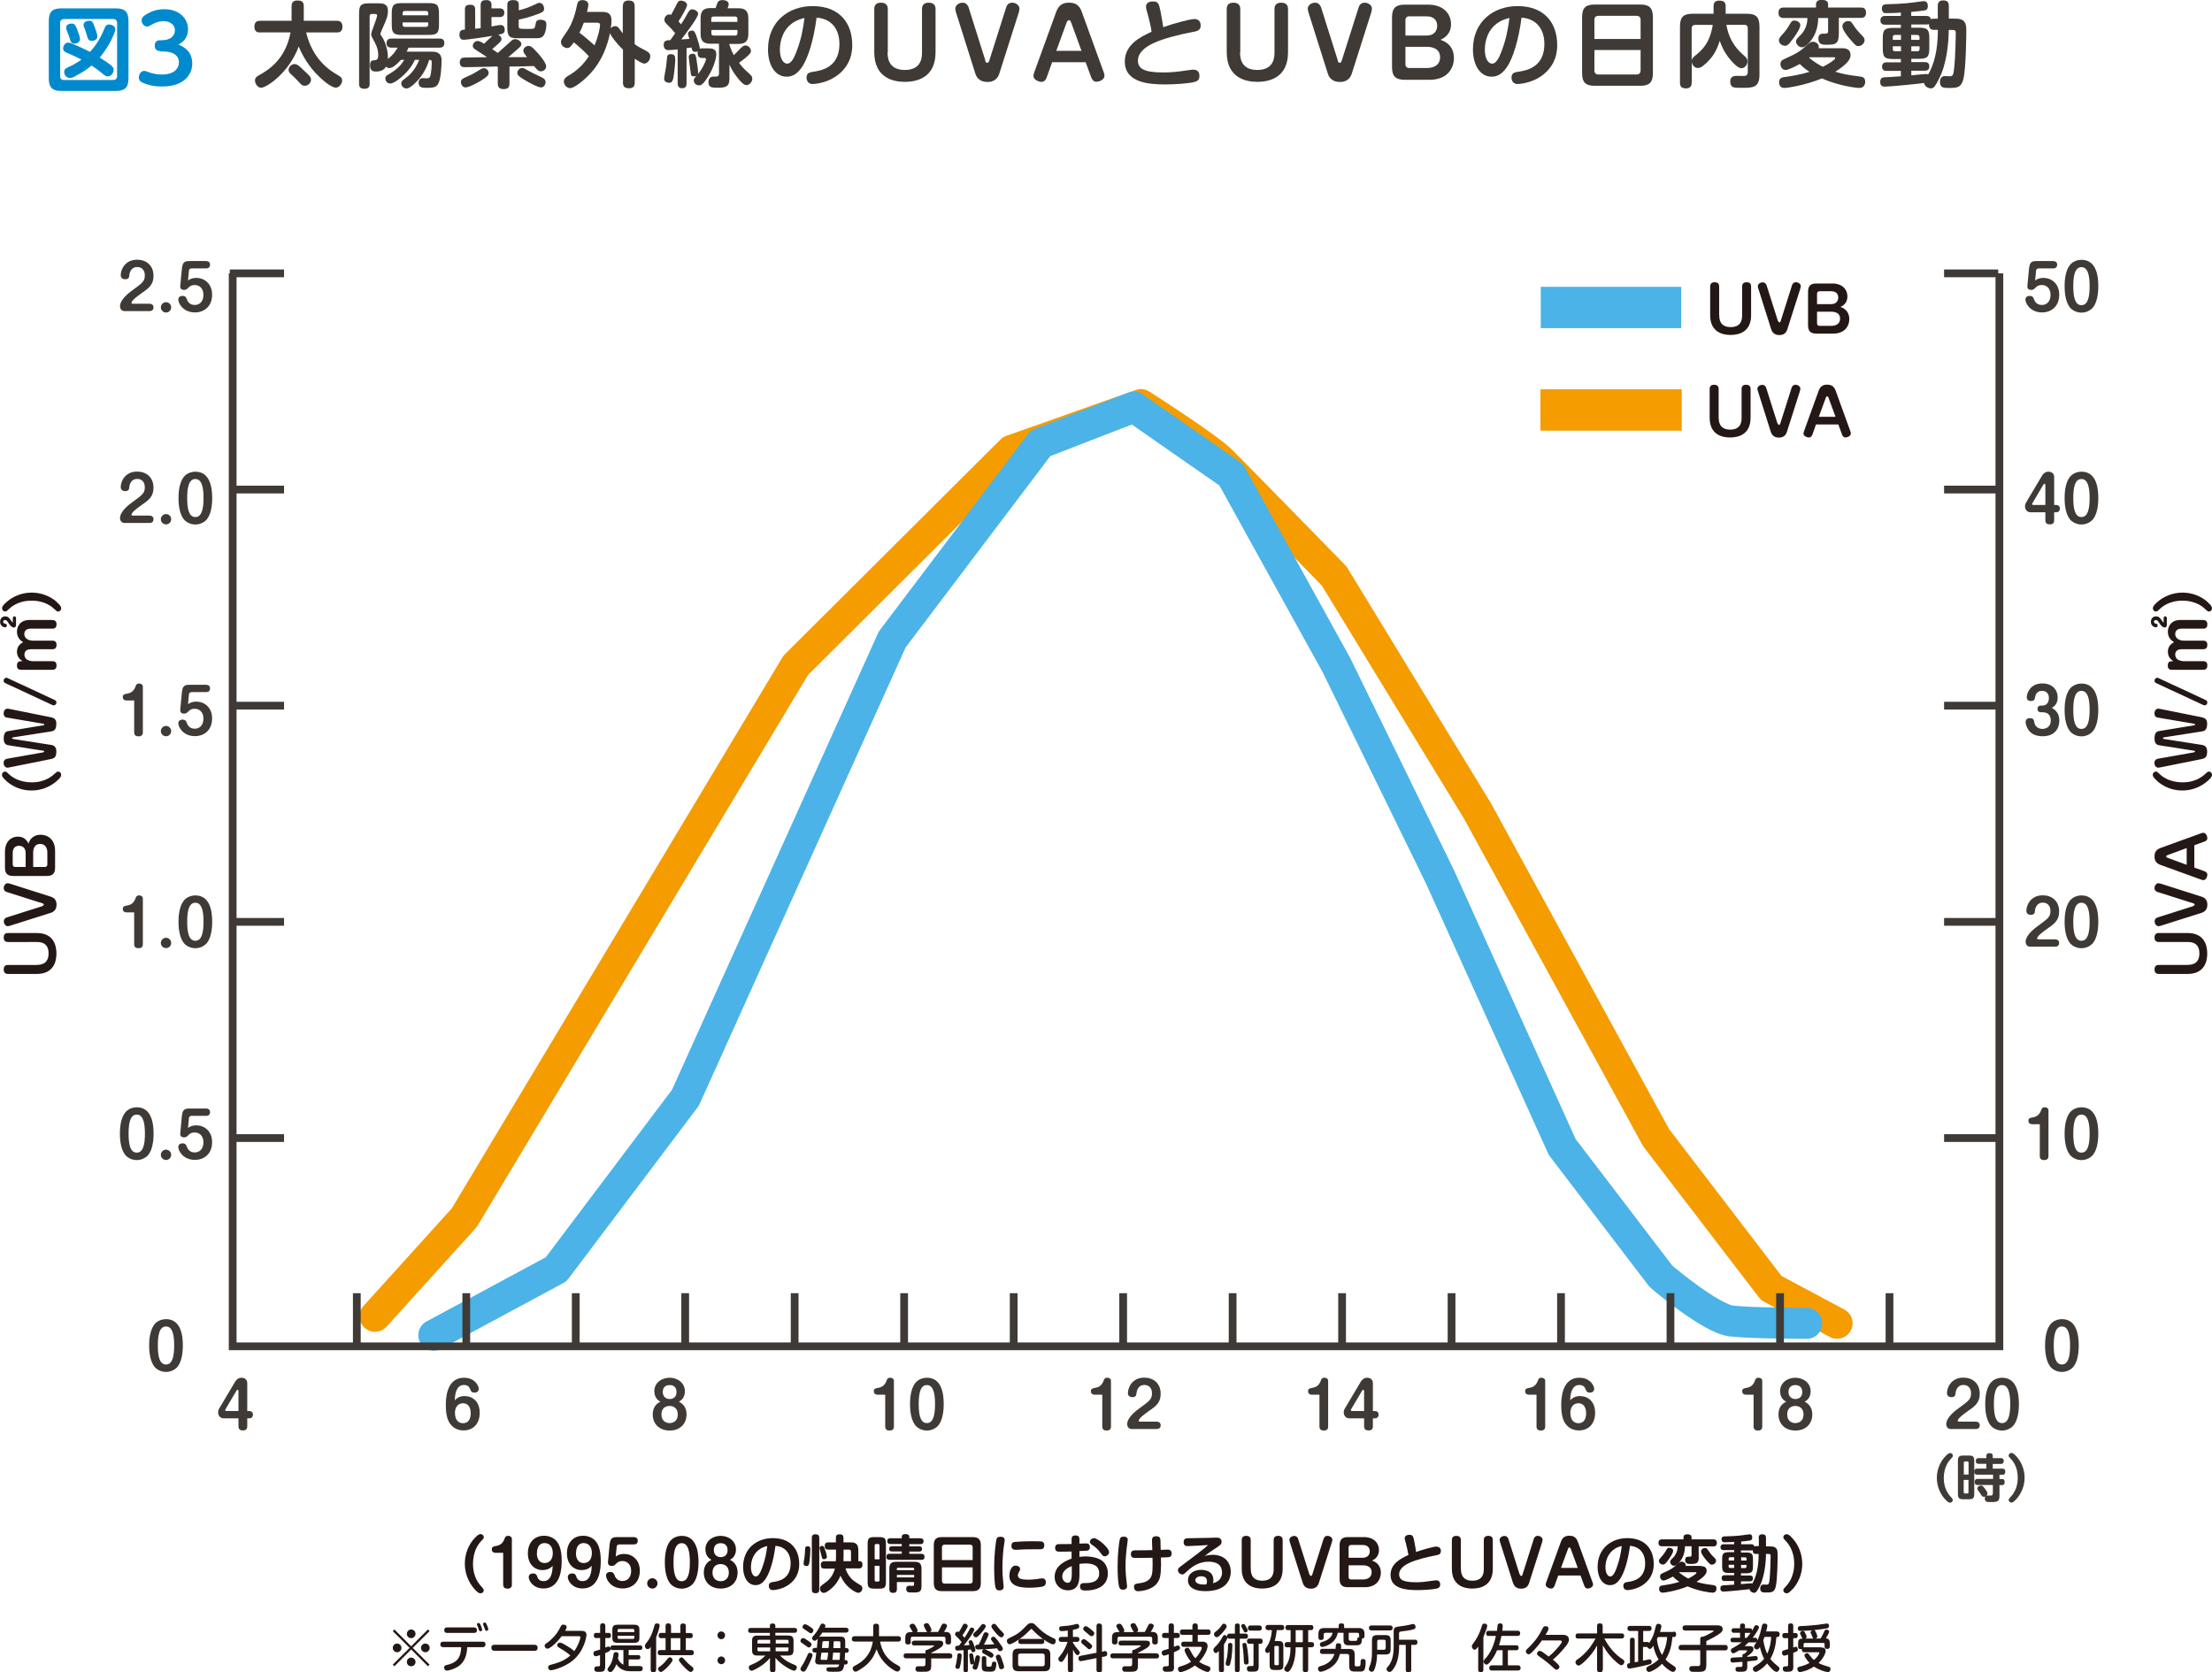 <?xml version="1.0" encoding="UTF-8"?>
<svg id="b" data-name="レイヤー 2" xmlns="http://www.w3.org/2000/svg" viewBox="0 0 214 161.82">
  <defs>
    <style>
      .d, .e, .f, .g, .h {
        fill: none;
      }

      .d, .f, .g, .h {
        stroke-linejoin: round;
      }

      .d, .g {
        stroke: #4bb3e7;
      }

      .d, .h {
        stroke-linecap: round;
        stroke-width: 3px;
      }

      .i {
        fill: #008acd;
      }

      .j {
        fill: #231815;
      }

      .k {
        fill: #3f3a36;
      }

      .e {
        stroke: #3f3a36;
        stroke-miterlimit: 10;
        stroke-width: .75px;
      }

      .f, .g {
        stroke-width: 4px;
      }

      .f, .h {
        stroke: #f49c00;
      }
    </style>
  </defs>
  <g id="c" data-name="レイヤー 6">
    <path class="h" d="m36.28,127.37l8.64-9.55,32.06-53.44,20.87-20.79,12.53-4.44s6.4,4.08,7.77,5.44,10.92,11.14,10.92,11.14l13.87,22.74,17.28,31.61,11.14,14.55,6.37,3.41"/>
    <path class="d" d="m41.97,129.19l11.83-6.37,12.51-16.6,20.01-44.35,14.35-18.98,9.03-3.5,9.42,6.56,10.18,18.42,10.01,20.47,11.83,26.15,9.55,12.51s4.78,4.09,6.82,4.32,7.28.23,7.28.23"/>
    <g>
      <path class="j" d="m45.87,148.89c.35-.4.5-.45.62-.45.17,0,.31.13.31.29,0,.12-.04.17-.2.33-.16.17-.35.4-.5.71-.23.46-.34,1.01-.34,1.54,0,1.35.62,2,.93,2.34.07.07.11.14.11.23,0,.17-.14.29-.31.29-.13,0-.28-.05-.63-.46-.5-.58-.89-1.43-.89-2.41s.37-1.81.9-2.42Z"/>
      <path class="j" d="m47.87,150.24c-.09,0-.29-.06-.29-.32s.14-.28.5-.35c.37-.07.6-.32.72-.65.06-.17.11-.31.37-.31.22,0,.35.14.35.28v4.43c0,.1,0,.4-.41.4-.24,0-.43-.08-.43-.4v-3.07h-.8Z"/>
      <path class="j" d="m52.52,151.93c-.74,0-1.45-.51-1.45-1.63,0-1.02.61-1.7,1.57-1.7.55,0,.97.25,1.19.51.21.25.51.7.51,1.91,0,.52,0,2.68-1.76,2.68-1.03,0-1.43-.77-1.43-1.1,0-.17.13-.35.41-.35.31,0,.36.14.43.34.03.09.14.4.59.4.81,0,.87-1.02.89-1.48-.13.13-.4.41-.96.41Zm-.58-1.65c0,.14,0,.96.76.96.41,0,.78-.29.78-.96,0-.62-.32-.97-.79-.97-.65,0-.74.64-.74.97Z"/>
      <path class="j" d="m56.3,151.93c-.74,0-1.45-.51-1.45-1.63,0-1.02.61-1.7,1.57-1.7.55,0,.97.25,1.19.51.21.25.51.7.51,1.91,0,.52,0,2.68-1.76,2.68-1.03,0-1.43-.77-1.43-1.1,0-.17.13-.35.41-.35.31,0,.36.14.43.34.03.09.14.4.59.4.81,0,.87-1.02.89-1.48-.13.13-.4.41-.96.41Zm-.58-1.65c0,.14,0,.96.76.96.41,0,.78-.29.78-.96,0-.62-.32-.97-.79-.97-.65,0-.74.64-.74.97Z"/>
      <path class="j" d="m59,149.34c.05-.55.35-.61.68-.61h1.63c.11,0,.39.03.39.35,0,.36-.31.36-.39.36h-1.4s-.23,0-.25.22l-.09.95c.16-.11.35-.25.82-.25.73,0,1.51.53,1.51,1.62,0,1.18-.81,1.72-1.66,1.72-1.16,0-1.61-.9-1.61-1.24s.34-.36.4-.36c.31,0,.38.2.41.29.05.13.2.59.78.59.44,0,.84-.3.84-.98s-.44-.95-.83-.95-.53.16-.68.31c-.15.16-.3.16-.36.16-.17,0-.4-.05-.37-.39l.17-1.81Z"/>
      <path class="j" d="m63.61,153.21c0,.28-.22.5-.5.5s-.5-.23-.5-.5.23-.5.5-.5.5.22.5.5Z"/>
      <path class="j" d="m67.58,151.16c0,.37-.03,1.4-.47,2-.25.34-.7.56-1.16.56-.5,0-.94-.25-1.16-.56-.44-.61-.47-1.61-.47-2,0-.44.04-1.39.47-1.99.34-.48.92-.56,1.16-.56,1.45,0,1.63,1.58,1.63,2.55Zm-2.42,0c0,1.04.16,1.84.79,1.84s.79-.82.79-1.84-.16-1.84-.79-1.84-.79.81-.79,1.84Z"/>
      <path class="j" d="m68.24,149.93c0-.85.74-1.32,1.48-1.32s1.48.47,1.48,1.32c0,.65-.4.9-.58,1,.44.21.74.61.74,1.22,0,.97-.68,1.56-1.63,1.56s-1.64-.59-1.64-1.56c0-.62.3-1.01.74-1.22-.17-.1-.58-.34-.58-1Zm.69,2.23c0,.7.52.84.79.84.16,0,.79-.06.79-.85,0-.57-.39-.81-.79-.81-.32,0-.79.16-.79.82Zm.13-2.17c0,.41.26.68.67.68s.66-.26.66-.68-.24-.67-.66-.67-.67.23-.67.67Z"/>
      <path class="j" d="m74.15,152.65c-.29.47-.61.73-1.05.73-.78,0-1.21-.8-1.21-1.75,0-1.83,1.36-2.8,2.87-2.8,1.83,0,2.56,1.19,2.56,2.5,0,.3,0,1.34-1.09,2.06-.62.41-1.35.47-1.45.47-.4,0-.4-.37-.4-.41,0-.31.22-.35.44-.38.48-.07,1.67-.26,1.67-1.79,0-.98-.53-1.64-1.47-1.7-.2,1.56-.58,2.59-.88,3.08Zm-.59-2.79c-.69.43-.91,1.19-.91,1.78s.23.9.47.9.43-.34.59-.77c.33-.88.43-1.52.52-2.18-.14.04-.4.1-.68.27Z"/>
      <path class="j" d="m78.4,149.93c0,.34-.05.98-.09,1.21-.04.23-.07.39-.28.39-.04,0-.29,0-.29-.24,0-.09.07-.46.08-.53.04-.29.05-.45.07-.88.01-.26.13-.26.29-.26.22,0,.22.22.22.31Zm.86,3.86c0,.13,0,.37-.34.37-.3,0-.38-.11-.38-.37v-4.96c0-.12,0-.37.33-.37.29,0,.39.09.39.37v4.96Zm.54-3.89c.04.1.2.56.2.74,0,.16-.17.23-.28.23-.18,0-.2-.11-.25-.35-.02-.11-.19-.68-.19-.73,0-.15.17-.21.23-.21.16,0,.2.05.29.31Zm1.07.04h-.73c-.26,0-.35-.12-.35-.37,0-.32.26-.33.35-.33h.73v-.43c0-.29.14-.35.38-.35.35,0,.35.25.35.35v.43h.71c.49,0,.73.19.73.75v1.07h.13c.25,0,.27.21.27.35,0,.35-.25.35-.33.35h-1.31c.1.35.28.67.52.94.23.25.33.31.94.69.11.07.17.17.17.3,0,.22-.18.43-.38.43s-.48-.19-.58-.26c-.52-.34-.91-.83-1.16-1.4-.06.16-.23.58-.65,1.03-.21.22-.7.64-.96.64-.19,0-.37-.16-.37-.41,0-.21.04-.24.5-.57.7-.49.87-1.11.94-1.37h-1.01c-.24,0-.35-.1-.35-.37,0-.34.27-.34.35-.34h1.1c.02-.19.02-.35.02-.4v-.73Zm.73.74c0,.22,0,.28,0,.38h.73v-.92c0-.13-.07-.2-.2-.2h-.52v.74Z"/>
      <path class="j" d="m85.71,153.05c0,.55-.11.67-.67.67h-.43c-.55,0-.67-.12-.67-.67v-3.65c0-.54.11-.67.67-.67h.43c.56,0,.67.12.67.67v3.65Zm-.62-2.17v-1.34c0-.09-.04-.14-.14-.14h-.19c-.1,0-.14.06-.14.14v1.34h.47Zm-.47.63v1.38c0,.09.04.14.14.14h.19c.11,0,.14-.05.14-.14v-1.38h-.47Zm4.41-2.66c.08,0,.32,0,.32.28s-.23.28-.32.28h-1.06v.22h.97c.07,0,.26,0,.26.25,0,.23-.17.25-.26.25h-.97v.22h1.15c.1,0,.32,0,.32.29s-.17.29-.32.29h-3.05c-.08,0-.31,0-.31-.28,0-.22.1-.31.31-.31h1.17v-.22h-.95c-.07,0-.27,0-.27-.25,0-.23.17-.25.27-.25h.95v-.22h-1.08c-.08,0-.32,0-.32-.28,0-.23.14-.28.32-.28h1.08v-.13c0-.17.1-.27.36-.27.16,0,.37.03.37.27v.13h1.06Zm-2.26,4.24v.67c0,.09,0,.37-.36.37s-.37-.26-.37-.37v-1.99c0-.5.22-.65.66-.65h1.79c.43,0,.66.15.66.65v1.64c0,.54-.1.68-.72.68-.04,0-.38,0-.48-.01-.19-.02-.28-.15-.28-.34,0-.3.23-.3.31-.3.05,0,.28.01.29.01.1,0,.16-.02.16-.15v-.22h-1.67Zm1.67-1.16v-.11c0-.08-.04-.12-.12-.12h-1.43c-.08,0-.13.04-.13.12v.11h1.67Zm0,.46h-1.67v.24h1.67v-.24Z"/>
      <path class="j" d="m94.89,153.16c0,.61-.26.8-.8.8h-2.95c-.54,0-.8-.19-.8-.8v-3.63c0-.62.26-.8.8-.8h2.95c.54,0,.8.19.8.8v3.63Zm-.79-2.21v-1.23c0-.16-.08-.26-.26-.26h-2.45c-.15,0-.26.07-.26.26v1.23h2.97Zm-2.97.71v1.31c0,.17.1.26.26.26h2.45c.17,0,.26-.09.26-.26v-1.31h-2.97Z"/>
      <path class="j" d="m97.2,149.03c0,.1-.08.53-.09.62-.07.53-.13,1.29-.13,2.07,0,.43.02.86.07,1.28.01.1.05.43.05.51,0,.14-.03.38-.42.38-.29,0-.35-.18-.4-.4,0-.05-.1-.55-.1-1.75,0-1.45.17-2.57.21-2.75.07-.29.23-.29.45-.29.04,0,.36.01.36.32Zm3.74,4.46c-.23.1-1,.14-1.34.14-.77,0-1.95-.08-1.95-1.17,0-.22.1-.97.6-.97.19,0,.44.1.44.32,0,.09,0,.11-.12.32-.07.13-.1.22-.1.3,0,.35.43.42,1,.42.16,0,.47-.01.79-.05.08-.01.47-.08.54-.08.22,0,.38.1.38.37s-.11.34-.23.4Zm-.33-3.58c-.1,0-.52,0-.6,0-.34,0-1.06,0-1.6.05-.04,0-.12,0-.16,0-.23,0-.4-.1-.4-.38,0-.34.22-.37.31-.38.14-.02,1-.07,1.8-.07s.84.02.91.06c.13.07.16.21.16.34,0,.35-.24.38-.42.38Z"/>
      <path class="j" d="m104.43,150.65c.11-.02.3-.05.58-.05.11,0,1.09,0,1.64.44.4.32.53.81.53,1.2,0,.63-.29,1.23-1.1,1.5-.34.11-.69.16-1.04.16-.24,0-.55,0-.55-.39,0-.33.26-.33.42-.33.43,0,1.43,0,1.43-.94,0-.84-.74-.96-1.31-.96-.32,0-.46.02-.6.05v.94c0,.58,0,1.61-1.11,1.61-.77,0-1.29-.58-1.29-1.29,0-1.15,1.12-1.58,1.64-1.78v-.68c-.37.01-1.12.01-1.13.01-.21,0-.46,0-.46-.37s.28-.36.44-.36c.73,0,.81,0,1.15-.01v-.43c0-.15,0-.4.38-.4s.38.24.38.4v.39c.51-.02.57-.02.62-.02.11,0,.39,0,.39.36,0,.26-.16.32-.2.33-.08.02-.16.03-.81.05v.54Zm-.75.89c-.32.13-.91.41-.91,1,0,.34.24.61.52.61s.4-.25.4-.9v-.71Zm2.15-2.71c.38,0,1.47.94,1.47,1.36,0,.22-.22.4-.43.4-.16,0-.21-.07-.4-.34-.32-.43-.55-.59-.84-.78-.14-.09-.19-.23-.19-.29,0-.1.07-.19.1-.22.04-.03.14-.12.28-.12Z"/>
      <path class="j" d="m109.1,149.02c0,.13-.09.67-.1.78-.02.17-.11.96-.11,1.73,0,.58.05,1.18.11,1.61,0,.05.04.26.04.34,0,.34-.33.34-.4.34-.26,0-.34-.13-.4-.4-.07-.3-.12-1.08-.12-1.85,0-1.24.15-2.36.21-2.6.07-.28.22-.28.46-.28,0,0,.32,0,.32.32Zm3.21,2.55c0,.8,0,1.76-1.22,2.21-.45.17-.98.19-.99.19-.31,0-.39-.25-.39-.41,0-.25.13-.31.35-.34.41-.05.8-.1,1.13-.41.25-.23.32-.61.32-1.33,0-.12-.01-.64-.01-.75-.3,0-1.25.02-1.5.02-.35,0-.59,0-.59-.37s.24-.37.59-.37c.25,0,1.05,0,1.48-.02-.01-.25-.03-.65-.03-.9,0-.22.02-.44.4-.44.3,0,.41.11.42.41,0,.14.01.79.02.91.56-.02.59-.03.66-.03.16,0,.4.03.4.38s-.22.36-.51.37c-.24.01-.26.01-.53.02.02.66.02.73.02.86Z"/>
      <path class="j" d="m117.27,150.44c1.25,0,1.8.77,1.8,1.65,0,.47-.18,1.25-1.1,1.64-.42.17-.88.23-1.33.23-.71,0-1.05-.14-1.29-.29-.26-.16-.42-.44-.42-.74,0-.73.65-1.03,1.27-1.03.28,0,1.19.05,1.19,1.01,0,.12-.01.18-.05.28.71-.15.89-.66.89-1.04,0-.31-.12-.63-.38-.81-.28-.19-.64-.23-.92-.23-.86,0-1.5.39-2.01.86-.38.35-.41.37-.54.37-.22,0-.42-.19-.42-.41,0-.17.04-.2.52-.56.73-.54,2.01-1.5,2.4-1.87-.14.01-1.71.1-1.96.1-.12,0-.41,0-.41-.38s.28-.37.42-.38c.33,0,1.8-.03,2.1-.04.07,0,.43-.02.64-.02s.51.04.51.38c0,.28-.07.32-.74.76-.49.31-.73.52-.9.66.16-.06.34-.13.71-.13Zm-.5,2.57c0-.45-.37-.49-.57-.49-.31,0-.56.16-.56.39,0,.28.38.41.8.41.1,0,.16,0,.27-.02.04-.1.06-.17.06-.28Z"/>
      <path class="j" d="m121.01,151.8c0,.28,0,1.15,1.11,1.15s1.1-.88,1.1-1.15v-2.78c0-.2.08-.41.43-.41.29,0,.44.13.44.41v2.78c0,1.59-1.13,1.91-1.99,1.91-.73,0-1.97-.25-1.97-1.91v-2.78c0-.19.08-.41.43-.41.28,0,.44.13.44.41v2.78Z"/>
      <path class="j" d="m126.7,152.34c.04.12.08.15.13.15.06,0,.1-.04.13-.15l1.09-3.44c.04-.11.13-.29.38-.29s.47.18.47.38c0,.04-.02.15-.04.21l-1.27,3.98c-.13.41-.44.54-.75.54-.15,0-.62,0-.8-.54l-1.26-3.98s-.04-.13-.04-.2c0-.21.22-.38.48-.38s.36.25.37.29l1.09,3.44Z"/>
      <path class="j" d="m130.43,153.58c-.57,0-.83-.2-.83-.83v-3.19c0-.62.25-.83.83-.83h1.51c1,0,1.47.6,1.47,1.26,0,.7-.52.94-.68,1.01.2.07.86.3.86,1.19,0,.63-.41,1.39-1.56,1.39h-1.6Zm.04-2.85h1.35c.56,0,.7-.37.7-.63,0-.25-.12-.61-.7-.61h-1.1c-.17,0-.25.1-.25.25v1Zm0,.73v1.12c0,.16.08.25.25.25h1.15c.36,0,.83-.15.83-.7s-.48-.67-.85-.67h-1.39Z"/>
      <path class="j" d="m138.99,149.66c.41,0,.41.37.41.42,0,.31-.22.37-.56.43-.7.13-1.85.41-2.48.71-.31.14-1,.5-1,1.11,0,.5.34.77,1.62.77.61,0,.94-.05,1.69-.16.15-.02.2-.03.26-.03.22,0,.4.11.4.41,0,.28-.17.35-.37.4-.38.08-1.21.14-1.83.14-1.06,0-2.6-.11-2.6-1.47,0-1.12,1.03-1.6,1.73-1.93-.04-.29-.16-.77-.24-1.1-.01-.05-.07-.26-.08-.3-.02-.07-.04-.14-.04-.21,0-.26.25-.34.44-.34.36,0,.39.16.49.65.04.19.16.86.17,1.01.59-.22,1.74-.53,2-.53Z"/>
      <path class="j" d="m141.34,151.8c0,.28,0,1.15,1.11,1.15s1.1-.88,1.1-1.15v-2.78c0-.2.08-.41.43-.41.29,0,.44.13.44.41v2.78c0,1.59-1.13,1.91-1.99,1.91-.73,0-1.97-.25-1.97-1.91v-2.78c0-.19.08-.41.43-.41.28,0,.44.13.44.41v2.78Z"/>
      <path class="j" d="m147.04,152.34c.04.12.08.15.13.15.06,0,.1-.04.13-.15l1.09-3.44c.04-.11.13-.29.38-.29s.47.18.47.38c0,.04-.02.15-.04.21l-1.27,3.98c-.13.41-.44.54-.75.54-.15,0-.62,0-.8-.54l-1.26-3.98s-.04-.13-.04-.2c0-.21.22-.38.48-.38s.36.25.37.29l1.09,3.44Z"/>
      <path class="j" d="m150.4,153.43c-.05.13-.14.28-.34.28-.21,0-.52-.15-.52-.38,0-.02,0-.1.04-.2l1.43-3.95c.17-.48.49-.58.81-.58.24,0,.63.03.83.58l1.43,3.95s.04.11.04.18c0,.28-.35.4-.53.4-.21,0-.3-.22-.32-.28l-.36-.98h-2.16l-.35.98Zm.62-1.72h1.62l-.67-1.82c-.05-.14-.1-.16-.14-.16-.04,0-.09.01-.14.16l-.67,1.82Z"/>
      <path class="j" d="m156.82,152.65c-.29.47-.61.73-1.05.73-.78,0-1.21-.8-1.21-1.75,0-1.83,1.36-2.8,2.87-2.8,1.83,0,2.56,1.19,2.56,2.5,0,.3,0,1.34-1.09,2.06-.62.41-1.35.47-1.45.47-.4,0-.4-.37-.4-.41,0-.31.22-.35.44-.38.48-.07,1.67-.26,1.67-1.79,0-.98-.53-1.64-1.47-1.7-.2,1.56-.58,2.59-.88,3.08Zm-.59-2.79c-.69.43-.91,1.19-.91,1.78s.23.9.47.9.43-.34.59-.77c.33-.88.43-1.52.52-2.18-.14.04-.4.1-.68.27Z"/>
      <path class="j" d="m164.35,150.63c0,.64-.2.7-.8.7-.2,0-.52,0-.52-.38,0-.06,0-.32.27-.32s.35,0,.35-.16v-.85h-.64c0,.52-.14,1.03-.46,1.44-.04.05-.35.45-.59.45-.19,0-.38-.19-.38-.38,0-.12.01-.13.35-.48.07-.08.38-.46.38-1.03h-1.52c-.08,0-.34,0-.34-.33,0-.31.21-.34.34-.34h2.08v-.2c0-.25.22-.29.36-.29.22,0,.42.05.42.29v.2h2.11c.08,0,.34,0,.34.34,0,.31-.21.34-.34.34h-1.42v1.03Zm-2.94.3c-.31.44-.41.46-.52.46-.17,0-.4-.13-.4-.36,0-.13.11-.25.29-.44.04-.04.23-.26.43-.61.07-.14.13-.22.28-.22.19,0,.38.12.38.29,0,.23-.28.62-.46.88Zm3.14.61c.3,0,.56.09.56.45,0,.25-.18.44-.36.61-.07.06-.31.27-.62.46.53.16.85.22,1.58.31.17.02.35.06.35.34,0,.07-.02.4-.37.4-.19,0-1.31-.13-2.42-.61-1.05.43-2.21.61-2.42.61s-.34-.15-.34-.37c0-.29.2-.32.39-.34.55-.08,1.04-.17,1.57-.34-.27-.17-.46-.34-.62-.51-.19.1-.7.38-.91.38s-.34-.2-.34-.38.1-.26.24-.32c.89-.4.99-.48,1.58-1,.07-.07.16-.12.28-.12.2,0,.38.15.38.33,0,.02,0,.04-.01.08h1.5Zm-2.07.59s-.02.02-.04.03c.34.26.61.44.89.58.34-.16.8-.46.8-.55,0-.02-.02-.06-.08-.06h-1.56Zm2.9-1.95c.14.22.37.44.52.59.08.08.12.17.12.25,0,.19-.19.38-.4.38-.13,0-.19-.02-.58-.48-.16-.19-.47-.59-.47-.8s.22-.33.34-.33c.21,0,.22.01.46.38Z"/>
      <path class="j" d="m170.14,148.82c0-.13.02-.36.33-.36.25,0,.38.07.38.37v.8h.3c.29,0,.62,0,.76.3.05.13.07.24.07.64,0,.05-.02,2.34-.19,2.97-.14.55-.42.55-.96.55-.28,0-.54,0-.54-.39,0-.2.1-.38.31-.38.04,0,.26.01.31.01.22,0,.24-.12.28-.44.08-.62.11-2.15.11-2.34s-.08-.19-.27-.19h-.18c0,.31-.03,1.71-.47,2.81-.14.35-.33.68-.43.81-.1.13-.19.14-.25.14-.17,0-.41-.13-.43-.35-.35.05-2.19.23-2.51.23-.12,0-.32,0-.32-.3,0-.28.17-.3.34-.31.41-.02.48-.02.99-.06v-.35h-.91c-.08,0-.3,0-.3-.28s.22-.28.3-.28h.91v-.22h-.49c-.55,0-.67-.12-.67-.67v-.67c0-.54.11-.67.67-.67h.49v-.2h-1.01c-.07,0-.31,0-.31-.28s.24-.29.31-.29h1.01v-.22c-.36.02-.64.03-.86.03-.13,0-.2,0-.25-.04-.06-.04-.11-.16-.11-.26,0-.26.19-.26.32-.27,1.13-.02,1.6-.09,2.2-.18.05,0,.13-.02.19-.02.26,0,.26.25.26.31,0,.25-.14.27-.22.29s-.62.08-.85.1v.26h.96c.11,0,.26.01.31.22.05-.02.08-.04.19-.04h.25v-.81Zm-2.37,2.18v-.32h-.39c-.11,0-.14.06-.14.14v.17h.53Zm0,.41h-.53v.17c0,.08.03.14.14.14h.39v-.32Zm.67,1.87c.15-.01.82-.08.95-.08.08,0,.12.02.13.04.39-.67.62-1.58.62-2.88h-.25c-.22,0-.32-.08-.32-.37-.04.02-.07.03-.18.03h-.96v.2h.49c.56,0,.67.12.67.67v.67c0,.55-.12.67-.67.67h-.49v.22h.86c.16,0,.3.04.3.28,0,.26-.2.28-.3.28h-.86v.29Zm0-2.28h.53v-.17c0-.1-.05-.14-.14-.14h-.38v.32Zm0,.41v.32h.38c.1,0,.14-.05.14-.14v-.17h-.53Z"/>
      <path class="j" d="m173.46,153.72c-.35.4-.5.45-.62.45-.16,0-.31-.12-.31-.29,0-.12.04-.16.2-.33.21-.22.85-.9.85-2.24s-.64-2.02-.85-2.24c-.16-.17-.2-.21-.2-.33,0-.17.15-.29.31-.29.13,0,.28.05.63.46.5.57.89,1.43.89,2.41s-.38,1.82-.9,2.42Z"/>
    </g>
    <g>
      <path class="j" d="m38.16,161.23l-.16-.16,1.63-1.62-1.63-1.62.16-.16,1.62,1.63,1.62-1.63.16.16-1.63,1.62,1.63,1.62-.16.16-1.62-1.63-1.62,1.63Zm.68-1.78c0,.23-.19.42-.42.42s-.42-.19-.42-.42.19-.42.42-.42.42.19.42.42Zm1.36-1.36c0,.22-.18.42-.42.42s-.42-.19-.42-.42.19-.42.42-.42.42.19.42.42Zm0,2.72c0,.23-.18.42-.42.42s-.42-.19-.42-.42.19-.42.42-.42.42.19.42.42Zm1.37-1.36c0,.23-.19.42-.42.42s-.42-.19-.42-.42.19-.42.42-.42.42.19.42.42Z"/>
      <path class="j" d="m42.88,159.38c-.06,0-.28,0-.28-.26s.21-.27.28-.27h3.82c.06,0,.27,0,.27.26s-.21.27-.27.27h-1.5c-.03.57-.13,1.43-.96,1.92-.39.23-.85.35-1,.35-.22,0-.27-.22-.27-.31,0-.17.14-.21.27-.24.91-.21,1.34-.62,1.38-1.72h-1.75Zm2.99-1.9c.06,0,.27,0,.27.26s-.21.26-.27.26h-2.62c-.06,0-.27,0-.27-.26s.2-.27.27-.27h2.62Zm.29-.2s-.02-.08-.02-.11c0-.09.11-.13.17-.13.09,0,.13.07.21.25.07.16.13.34.13.4,0,.15-.16.15-.17.15-.08,0-.12-.05-.13-.08-.02-.04-.08-.23-.09-.27,0-.03-.08-.17-.08-.21Zm.58-.07s-.01-.04-.01-.07c0-.11.11-.14.17-.14.09,0,.12.05.2.22.04.08.14.33.14.42,0,.13-.12.16-.17.16-.1,0-.12-.04-.23-.35,0-.03-.08-.19-.09-.23Z"/>
      <path class="j" d="m47.86,159.73c-.09,0-.32,0-.32-.29s.2-.29.32-.29h3.84c.09,0,.31,0,.31.29s-.21.29-.31.29h-3.84Z"/>
      <path class="j" d="m54.34,158.32c-.5.66-1.14,1.21-1.38,1.21-.15,0-.27-.16-.27-.29,0-.11.07-.17.21-.26.5-.34.95-.86,1.16-1.25.03-.06.22-.41.23-.43.03-.04.08-.1.21-.1.11,0,.32.05.32.23,0,.08-.04.19-.14.37h1.58c.28,0,.48.11.48.39,0,.21-.24,1.61-1.35,2.5-.87.7-1.98.93-2.08.93-.21,0-.28-.18-.28-.29,0-.17.09-.2.34-.27.58-.16,1.23-.35,1.81-.88-.32-.27-.56-.44-1.01-.7-.2-.12-.27-.19-.27-.29,0-.08.09-.25.26-.25.12,0,.28.07.56.24.53.31.74.5.84.58.38-.53.59-1.19.59-1.33,0-.11-.08-.11-.2-.11h-1.58Z"/>
      <path class="j" d="m60.31,159.66h-1.03c-.12,0-.17-.02-.21-.11,0,.17-.07.22-.52.41v1.29c0,.52-.23.52-.66.52-.18,0-.39,0-.39-.28,0-.25.17-.25.3-.25.18,0,.25,0,.25-.16v-.93c-.16.05-.33.11-.42.11-.17,0-.22-.17-.22-.27,0-.17.1-.21.15-.23.08-.03.42-.12.5-.15v-1.11h-.36c-.08,0-.25,0-.25-.25s.17-.25.25-.25h.36v-.66c0-.06,0-.27.25-.27s.25.2.25.27v.66h.33c.13,0,.22.08.22.25,0,.14-.06.25-.22.25h-.33v.92c.14-.06.23-.1.31-.1s.15.04.19.14c-.01-.25.17-.25.24-.25h2.61c.06,0,.23,0,.23.22s-.17.22-.23.22h-1.09v.5h.91c.06,0,.22,0,.22.21s-.17.21-.22.21h-.91v.64c.08,0,.17,0,.19,0h.89c.19,0,.28.08.28.23,0,.17-.07.27-.29.27h-.88c-.24,0-.95,0-1.37-.68-.08.19-.21.46-.39.66-.07.08-.13.1-.2.1-.13,0-.28-.12-.28-.26q0-.08.23-.39c.24-.32.32-.85.35-1.05,0-.08.04-.23.23-.23.04,0,.26,0,.26.22,0,.12-.04.33-.06.42.14.29.28.45.53.58v-1.42Zm1.55-1.22c0,.37-.09.52-.52.52h-1.58c-.43,0-.52-.15-.52-.52v-.71c0-.37.09-.52.52-.52h1.58c.43,0,.52.16.52.52v.71Zm-2.11-.52h1.62v-.16c0-.1-.04-.14-.13-.14h-1.35c-.1,0-.14.05-.14.14v.16Zm0,.36v.16c0,.08.03.14.14.14h1.35c.09,0,.13-.05.13-.14v-.16h-1.62Z"/>
      <path class="j" d="m63.47,161.55c0,.08,0,.26-.26.26-.23,0-.26-.13-.26-.26v-2.2c-.12.16-.17.22-.29.22-.15,0-.27-.14-.27-.3,0-.1.03-.15.09-.23.38-.48.58-.82.84-1.76.02-.09.06-.2.23-.2.12,0,.27.05.27.22,0,.13-.17.71-.34,1.12v3.13Zm2.35-3.54v-.66c0-.12.03-.26.24-.26.19,0,.29.04.29.26v.66h.42c.13,0,.25.05.25.23,0,.17-.04.27-.25.27h-.42v1.15h.51c.07,0,.26,0,.26.24,0,.17-.07.26-.26.26h-2.97c-.07,0-.26,0-.26-.25,0-.22.14-.25.26-.25h.5v-1.15h-.42c-.16,0-.25-.08-.25-.23s.04-.28.25-.28h.42v-.66c0-.13.04-.26.24-.26.18,0,.29.04.29.26v.66h.92Zm-2.16,3.47c0-.11.06-.15.31-.33.27-.2.41-.39.62-.65.05-.06.11-.14.22-.14.13,0,.26.12.26.26,0,.23-.89,1.16-1.12,1.16-.18,0-.28-.18-.28-.3Zm2.16-2.97h-.92v1.15h.92v-1.15Zm.12,1.86c.11,0,.13.04.34.28.12.15.37.39.53.51.19.14.28.2.28.33s-.13.29-.27.29c-.16,0-.48-.32-.64-.49-.18-.18-.3-.33-.43-.5-.05-.08-.07-.12-.07-.17,0-.14.14-.25.27-.25Z"/>
      <path class="j" d="m70.15,158.23c0,.21-.17.38-.37.38s-.37-.17-.37-.38.17-.37.37-.37.37.17.37.37Zm0,2.43c0,.21-.17.37-.37.37s-.37-.17-.37-.37.17-.38.37-.38.37.17.37.38Z"/>
      <path class="j" d="m76.27,158.26c.35,0,.5.12.5.5v.92c0,.39-.17.51-.5.51h-.81c.57.55.88.68,1.49.94.12.06.14.14.14.2,0,.12-.09.33-.28.33-.17,0-1.25-.55-1.79-1.25v1.14c0,.07,0,.26-.25.26-.2,0-.28-.08-.28-.26v-1.13c-.28.36-.64.64-1.02.88-.11.07-.61.36-.75.36-.18,0-.28-.17-.28-.32,0-.07.02-.15.14-.21.56-.24.93-.4,1.47-.94h-.79c-.35,0-.5-.12-.5-.51v-.92c0-.37.14-.5.5-.5h1.22v-.26h-1.84c-.11,0-.26-.02-.26-.22,0-.15.04-.26.26-.26h1.84v-.21c0-.15.08-.22.25-.22s.28.04.28.22v.21h1.85c.11,0,.25.02.25.22,0,.16-.04.25-.25.25h-1.85v.26h1.24Zm-1.76.77v-.36h-1.09c-.12,0-.14.07-.14.14v.22h1.23Zm0,.38h-1.23v.23c0,.08.03.14.14.14h1.09v-.37Zm.53-.38h1.25v-.22c0-.07-.03-.14-.13-.14h-1.11v.36Zm0,.38v.37h1.11c.11,0,.13-.08.13-.14v-.23h-1.25Z"/>
      <path class="j" d="m78.61,160.15c0,.21-.57,1.39-.7,1.52-.04.05-.1.08-.18.08-.15,0-.29-.13-.29-.26,0-.08.02-.11.24-.46.15-.23.31-.59.43-.86.05-.12.1-.24.23-.24.14,0,.27.08.27.23Zm-.44-1.4c.32.23.34.27.34.37,0,.12-.1.29-.26.29-.07,0-.1-.02-.35-.21-.06-.04-.32-.22-.37-.26-.07-.05-.09-.1-.09-.16,0-.13.12-.28.25-.28.1,0,.22.07.47.25Zm.16-1.37c.28.18.36.25.36.37,0,.11-.08.28-.25.28-.08,0-.1-.02-.28-.15-.07-.05-.38-.25-.44-.3-.08-.06-.08-.13-.08-.15,0-.14.12-.27.24-.27s.24.08.46.22Zm.7,2.08c.02-.17.05-.55.05-.58.02-.25.03-.27.04-.33-.14.17-.2.21-.29.21-.15,0-.27-.12-.27-.26,0-.07,0-.08.22-.32.22-.26.41-.56.48-.71.16-.34.18-.37.31-.37.12,0,.28.07.28.22,0,.06-.03.14-.05.18h2.03c.12,0,.26.04.26.24,0,.23-.2.23-.26.23h-2.28c-.07.11-.13.21-.31.44.04-.03.09-.05.25-.05h1.78c.28,0,.5.04.5.46,0,.18,0,.52,0,.65h.08c.12,0,.26.03.26.23,0,.22-.18.22-.26.22h-.09c0,.12-.04.59-.04.71h.08c.15,0,.21.09.21.22,0,.16-.1.21-.21.21h-.12c-.07.56-.28.64-.42.67-.13.03-.46.03-.67.03-.51,0-.63,0-.63-.23,0-.2.14-.2.25-.2.09,0,.54,0,.64,0,.12,0,.29,0,.34-.27h-1.91c-.18,0-.42-.04-.42-.33,0-.05.04-.24.06-.38.03-.17.05-.36.06-.45h-.13c-.16,0-.25-.06-.25-.23,0-.22.2-.22.25-.22h.19Zm.44.45c-.04.29-.04.33-.06.43-.02.12-.02.13-.02.17,0,.06.02.1.16.1h.48c.04-.21.06-.41.09-.7h-.65Zm.69-.45c.04-.45.04-.5.04-.66h-.44c-.12,0-.17.01-.19.09,0,.04-.04.49-.05.57h.64Zm.44.45c-.04.44-.04.49-.07.7h.7c.02-.29.04-.68.04-.7h-.68Zm.7-.45c0-.1,0-.4,0-.47,0-.12,0-.18-.17-.18h-.47c-.02.31-.02.34-.04.66h.66Z"/>
      <path class="j" d="m82.7,158.84c-.07,0-.29,0-.29-.25,0-.18.09-.27.29-.27h1.78v-.96c0-.15.07-.25.26-.25s.3.06.3.25v.96h1.84c.08,0,.28.01.28.25,0,.19-.09.27-.28.27h-1.74c.21.96.57,1.71,1.77,2.33.09.05.19.11.19.26,0,.17-.15.31-.29.31-.2,0-.74-.38-1.05-.68-.53-.5-.81-1.05-.95-1.48-.4,1.09-.96,1.53-1.43,1.85-.2.13-.46.32-.61.32-.17,0-.28-.18-.28-.31s.07-.19.21-.26c.88-.44,1.55-1.12,1.74-2.34h-1.73Z"/>
      <path class="j" d="m91.87,159.99c.06,0,.26,0,.26.24s-.17.24-.26.24h-1.78v.72c0,.57-.27.57-.86.57-.1,0-.42,0-.48-.01-.16-.03-.18-.22-.18-.27,0-.25.2-.25.25-.25.02,0,.38,0,.46,0,.16,0,.25-.02.25-.24v-.53h-1.85c-.06,0-.26,0-.26-.24,0-.22.16-.24.26-.24h1.85v-.18c0-.15.11-.17.2-.17.26-.11.64-.33.64-.38,0-.04-.04-.04-.09-.04h-1.84c-.06,0-.23,0-.23-.23,0-.18.14-.23.24-.23h2.38c.18,0,.42,0,.42.27,0,.24-.18.36-.4.5-.29.18-.47.27-.76.41v.04h1.78Zm-2.17-2.08c-.05-.03-.13-.2-.19-.3-.12-.25-.14-.28-.14-.34,0-.14.17-.21.29-.21.15,0,.19.07.27.22.18.31.18.37.18.43,0,.06-.01.15-.15.2h.79c.07-.12.17-.29.27-.51.12-.24.15-.3.3-.3.11,0,.3.06.3.22,0,.13-.2.45-.29.59h.2c.48,0,.48.43.48.56v.39c0,.07,0,.26-.25.26-.22,0-.29-.08-.29-.25v-.32c0-.12-.06-.18-.18-.18h-3c-.15,0-.18.09-.18.18v.31c0,.08,0,.26-.25.26-.2,0-.28-.07-.28-.25v-.39c0-.42.16-.56.56-.56h.17s-.14-.25-.17-.29c-.13-.22-.14-.24-.14-.3,0-.13.16-.22.29-.22.15,0,.21.09.31.26.06.11.17.3.17.4,0,.08-.04.12-.07.15h1Z"/>
      <path class="j" d="m93.21,159.67c-.32.03-.49.04-.56.04-.05,0-.24,0-.24-.25,0-.21.13-.22.37-.23.08-.12.22-.31.25-.35-.21-.26-.37-.41-.42-.46-.16-.15-.21-.19-.21-.3,0-.12.11-.25.23-.25.07,0,.11.04.14.05.11-.17.2-.33.31-.54.11-.21.13-.27.26-.27.09,0,.28.07.28.22,0,.06-.01.12-.14.33-.07.12-.21.37-.37.58.06.07.16.17.2.23.13-.19.25-.38.36-.58.21-.38.22-.41.34-.41s.25.1.25.21c0,.08-.19.38-.26.49-.29.45-.56.79-.75,1.03.2,0,.35-.02.55-.04-.04-.12-.09-.25-.09-.29,0-.12.12-.17.21-.17.12,0,.15.07.23.27.06.15.22.56.22.69,0,.15-.16.2-.24.2-.12,0-.15-.07-.2-.27-.03,0-.25.03-.29.04v1.95c0,.06,0,.23-.21.23s-.21-.17-.21-.23v-1.91Zm-.21.37s.04.12.04.15c0,.12-.07.7-.15,1.01-.05.19-.07.28-.22.28-.08,0-.24-.04-.24-.19,0-.07.08-.35.09-.41.06-.29.09-.59.1-.7,0-.09.02-.21.21-.21.04,0,.13.03.17.08Zm1.37.34c.03-.11.04-.21.2-.21.03,0,.24,0,.24.19,0,.12-.08.52-.17.82-.09.32-.15.38-.28.38-.1,0-.27-.06-.27-.22,0-.05.01-.08.12-.35-.06.07-.15.07-.17.07-.16,0-.17-.09-.19-.2,0-.06-.08-.71-.08-.72,0-.15.16-.17.2-.17.16,0,.17.08.23.45.02.12.06.37.04.47.06-.18.07-.24.12-.52Zm.43-2.23c-.2.21-.28.28-.38.28-.12,0-.27-.12-.27-.27,0-.08.04-.13.15-.22.28-.22.54-.58.58-.63.09-.13.15-.17.24-.17.07,0,.25.06.25.24,0,.08-.26.45-.58.78Zm-.21,1.45s-.24,0-.24-.24c0-.21.14-.21.33-.22.11-.2.28-.55.46-1.02.03-.08.07-.18.22-.18.12,0,.28.06.28.21,0,.12-.37.86-.45.99.5-.01.56-.01,1.01-.04-.12-.17-.15-.21-.21-.29-.08-.11-.12-.16-.12-.23,0-.13.14-.21.25-.21.08,0,.13.05.19.11.08.08.32.38.42.54.16.22.29.4.29.51,0,.16-.16.24-.27.24-.12,0-.15-.04-.29-.28-.4.04-.8.08-1.2.09.13.03.42.18.51.23.3.17.35.24.35.34,0,.1-.08.25-.22.25-.05,0-.09-.01-.18-.07-.12-.08-.35-.23-.52-.31-.11-.05-.19-.09-.19-.22,0-.04.02-.17.16-.22-.12,0-.46.03-.58.03Zm.84,1.52c0,.15.07.15.26.15.21,0,.23-.03.26-.22.03-.18.05-.27.21-.27.23,0,.23.16.23.23,0,.16-.04.42-.12.57-.1.17-.29.17-.54.17-.57,0-.75-.02-.75-.52v-.75c0-.07,0-.23.21-.23.2,0,.23.12.23.23v.66Zm1-3.82c.11.15.34.43.53.6.14.14.17.18.17.26,0,.14-.14.27-.27.27-.14,0-.4-.28-.54-.45-.14-.16-.41-.47-.41-.62s.17-.24.27-.24c.09,0,.14.04.24.17Zm.49,3.25c.1.26.22.62.22.73,0,.23-.25.23-.28.23-.17,0-.19-.08-.26-.39-.06-.23-.1-.33-.22-.64-.02-.07-.04-.12-.04-.17,0-.17.2-.21.25-.21.15,0,.19.05.34.45Z"/>
      <path class="j" d="m99.61,157.75c-.66.73-1.7,1.35-1.93,1.35-.16,0-.27-.16-.27-.32,0-.15.08-.21.18-.25.58-.29.75-.36,1.12-.66.24-.2.4-.37.64-.62.12-.12.21-.2.42-.2.22,0,.3.08.53.32.34.34.78.77,1.64,1.15.1.04.2.09.2.26,0,.19-.12.33-.26.33-.28,0-1.32-.68-1.93-1.35-.11-.12-.13-.14-.17-.14-.05,0-.09.05-.17.14Zm2,3.37c0,.46-.19.59-.59.59h-2.47c-.4,0-.59-.13-.59-.59v-1.01c0-.47.2-.59.59-.59h2.47c.39,0,.59.12.59.59v1.01Zm-.54-.91c0-.13-.07-.21-.21-.21h-2.15c-.15,0-.21.08-.21.21v.81c0,.13.05.21.21.21h2.15c.15,0,.21-.08.21-.21v-.81Zm-.3-1.63c.06,0,.26,0,.26.23,0,.19-.08.26-.26.26h-1.99c-.05,0-.26,0-.26-.23,0-.18.09-.26.26-.26h1.99Z"/>
      <path class="j" d="m103.8,158.39h.37c.08,0,.26.01.26.24,0,.17-.11.24-.26.24h-.37v.08c.12.21.29.45.42.59.23.26.24.27.24.36,0,.12-.09.25-.21.25-.11,0-.17-.08-.23-.16-.09-.12-.19-.33-.21-.37v1.94c0,.05,0,.26-.25.26s-.25-.2-.25-.26v-1.64c-.15.32-.31.58-.39.69-.08.12-.15.2-.25.2-.14,0-.28-.13-.28-.29,0-.09,0-.1.23-.38.39-.5.56-.97.66-1.27h-.58c-.06,0-.27,0-.27-.24s.21-.24.27-.24h.6v-.62c-.07.01-.4.06-.56.06-.08,0-.27,0-.27-.25,0-.21.15-.22.25-.22.32-.03.78-.06,1.13-.15.27-.07.3-.08.35-.08.11,0,.21.09.21.24,0,.17-.05.23-.61.33v.7Zm3.04,1.37s.04,0,.07,0c.17,0,.21.16.21.28,0,.17-.12.22-.21.24l-.3.05v1.24c0,.08,0,.26-.26.26-.24,0-.27-.15-.27-.26v-1.13l-1.46.29c-.28.05-.29-.24-.29-.27,0-.17.1-.21.2-.24l1.55-.3v-2.57c0-.07,0-.26.25-.26.21,0,.28.09.28.26v2.47l.22-.04Zm-1.47-.82c.23.19.29.25.29.35,0,.12-.14.29-.28.29-.08,0-.1-.02-.3-.21-.11-.1-.3-.25-.41-.35-.03-.04-.07-.08-.07-.16,0-.11.11-.26.27-.26.1,0,.39.24.5.34Zm.12-1.33c.37.3.38.36.38.43,0,.12-.12.28-.27.28-.08,0-.13-.04-.31-.19-.11-.1-.3-.25-.42-.36-.06-.05-.08-.09-.08-.15,0-.11.09-.27.27-.27.1,0,.32.18.42.26Z"/>
      <path class="j" d="m111.87,159.99c.06,0,.26,0,.26.24s-.17.24-.26.24h-1.78v.72c0,.57-.27.57-.86.57-.1,0-.42,0-.48-.01-.16-.03-.18-.22-.18-.27,0-.25.2-.25.25-.25.02,0,.38,0,.46,0,.16,0,.25-.02.25-.24v-.53h-1.85c-.06,0-.26,0-.26-.24,0-.22.16-.24.26-.24h1.85v-.18c0-.15.11-.17.2-.17.26-.11.64-.33.64-.38,0-.04-.04-.04-.09-.04h-1.84c-.06,0-.23,0-.23-.23,0-.18.14-.23.24-.23h2.38c.18,0,.42,0,.42.27,0,.24-.18.36-.4.5-.29.18-.47.27-.76.41v.04h1.78Zm-2.17-2.08c-.05-.03-.13-.2-.19-.3-.12-.25-.14-.28-.14-.34,0-.14.17-.21.29-.21.15,0,.19.07.27.22.18.31.18.37.18.43,0,.06-.01.15-.15.2h.79c.07-.12.17-.29.27-.51.12-.24.15-.3.3-.3.11,0,.3.06.3.22,0,.13-.2.45-.29.59h.2c.48,0,.48.43.48.56v.39c0,.07,0,.26-.25.26-.22,0-.29-.08-.29-.25v-.32c0-.12-.06-.18-.18-.18h-3c-.15,0-.18.09-.18.18v.31c0,.08,0,.26-.25.26-.2,0-.28-.07-.28-.25v-.39c0-.42.16-.56.56-.56h.17s-.14-.25-.17-.29c-.13-.22-.14-.24-.14-.3,0-.13.16-.22.29-.22.15,0,.21.09.31.26.06.11.17.3.17.4,0,.08-.04.12-.07.15h1Z"/>
      <path class="j" d="m113.59,161.24c0,.51-.18.52-.65.52-.2,0-.25,0-.31-.03-.12-.06-.14-.19-.14-.25,0-.25.17-.25.31-.25.21,0,.27,0,.27-.16v-1c-.34.12-.39.13-.45.13-.17,0-.23-.18-.23-.28,0-.16.1-.21.26-.26.06-.02.35-.11.41-.12v-1.04h-.39c-.07,0-.25,0-.25-.25,0-.23.16-.25.25-.25h.39v-.66c0-.07,0-.26.25-.26s.26.17.26.26v.66h.32c.07,0,.25,0,.25.25,0,.23-.15.25-.25.25h-.32v.85c.13-.05.31-.13.38-.13.13,0,.21.12.21.22,0,.18-.1.22-.59.43v1.36Zm.96-1.89c-.07,0-.27,0-.27-.25s.19-.25.27-.25h.81v-.66h-.95c-.07,0-.26,0-.26-.26,0-.24.16-.26.26-.26h.95v-.34c0-.17.1-.25.25-.25.1,0,.27.01.27.25v.34h.98c.07,0,.26,0,.26.26s-.19.26-.26.26h-.98v.66h.46c.46,0,.49.33.49.41,0,.38-.36,1.06-.82,1.53.21.15.33.23.9.44.09.03.19.07.19.23,0,.15-.1.32-.27.32-.14,0-.71-.21-1.23-.63-.58.44-1.26.65-1.38.65-.17,0-.26-.18-.26-.31,0-.17.12-.21.23-.24.5-.15.79-.29,1.04-.46-.48-.58-.63-1.04-.63-1.12,0-.13.13-.23.28-.23.1,0,.15.04.22.17.28.52.34.63.55.84.39-.39.62-.88.62-1,0-.09-.08-.1-.11-.1h-1.59Z"/>
      <path class="j" d="m118.96,158.56c-.08,0-.17,0-.21-.12,0,.15-.24.53-.34.69v2.44c0,.09,0,.24-.24.24s-.25-.16-.25-.24v-1.82c-.13.13-.2.2-.29.2-.15,0-.24-.16-.24-.3,0-.13.02-.15.33-.46.16-.17.39-.51.42-.56.21-.39.23-.42.34-.42.09,0,.2.06.25.17-.04-.31.15-.31.23-.31h.51v-.75c0-.18.08-.23.25-.23.22,0,.22.16.22.23v.75h.55c.17,0,.24.07.24.25,0,.23-.16.24-.24.24h-.55v3.01c0,.17-.08.23-.25.23-.22,0-.22-.16-.22-.23v-3.01h-.51Zm-.28-1.2c0,.14-.25.44-.39.6-.13.15-.42.46-.57.46s-.27-.14-.27-.3c0-.12.07-.17.13-.22.33-.23.51-.49.64-.67.06-.1.12-.12.19-.12.11,0,.26.1.26.26Zm.55,1.85c0,.06-.01.96-.17,1.6-.07.31-.1.38-.24.38s-.25-.08-.25-.2c0-.11.13-.59.15-.69.06-.41.08-.71.09-1.13,0-.12.04-.2.21-.2.21,0,.21.15.21.25Zm1.33-1.79c.05.09.15.26.15.35,0,.13-.14.18-.22.18-.1,0-.11,0-.26-.3-.01-.04-.1-.19-.12-.22-.02-.04-.03-.08-.03-.11,0-.12.13-.18.21-.18.11,0,.15.06.27.28Zm.11,2.06c.06.44.08.68.1.89.02.23.03.39.03.43,0,.06,0,.26-.24.26-.21,0-.21-.16-.22-.26-.01-.44-.05-.88-.07-1.09-.01-.08-.07-.48-.07-.54,0-.2.16-.2.21-.2.18,0,.19.1.25.52Zm.22-.43c-.08,0-.25,0-.25-.25s.17-.25.24-.25h1.03c.08,0,.24,0,.24.25,0,.14-.04.25-.17.25h-.21v2.18c0,.52-.2.52-.67.52-.27,0-.32,0-.39-.06-.06-.06-.08-.17-.08-.24,0-.24.19-.24.26-.24.18,0,.27,0,.3,0,.06-.01.08-.06.08-.15v-2.01h-.36Zm.11-1.27c-.07,0-.27,0-.27-.25s.2-.25.27-.25h.81c.06,0,.26,0,.26.25s-.19.25-.26.25h-.81Z"/>
      <path class="j" d="m123.64,158.79c.41,0,.52.09.52.52v1.76c0,.41-.1.52-.52.52h-.29c-.41,0-.52-.1-.52-.52v-1.26c-.05.07-.11.14-.2.14-.13,0-.24-.15-.24-.28,0-.08.04-.15.11-.25.44-.61.49-1.16.55-1.69h-.38c-.18,0-.24-.13-.24-.25,0-.25.2-.25.26-.25h1.29c.06,0,.26,0,.26.25s-.21.25-.26.25h-.46c-.04.33-.08.65-.2,1.05h.31Zm.08.58c0-.06-.02-.11-.11-.11h-.21c-.08,0-.11.04-.11.11v1.64c0,.07.03.11.11.11h.21c.08,0,.11-.04.11-.11v-1.64Zm.82.03c-.06,0-.26,0-.26-.25s.2-.26.26-.26h.32v-1.16h-.28c-.15,0-.22-.09-.22-.24s.06-.25.24-.25h2.22c.07,0,.24,0,.24.24s-.17.25-.24.25h-.26v1.16h.31c.06,0,.26,0,.26.25,0,.22-.16.25-.26.25h-.31v2.16c0,.07,0,.26-.26.26s-.26-.17-.26-.26v-2.16h-.69c0,.56-.06,1.12-.25,1.65-.12.36-.31.6-.36.65-.03.03-.08.08-.18.08-.18,0-.32-.16-.32-.28,0-.09.05-.15.11-.23.41-.54.5-1.22.5-1.87h-.31Zm.81-.5h.69v-1.16h-.69v1.16Z"/>
      <path class="j" d="m130.5,159.55c.39,0,.56.13.56.56v.96c0,.17.08.17.24.17.31,0,.32-.03.33-.38,0-.19,0-.33.23-.33.26,0,.26.17.26.28,0,.21-.02.64-.14.79-.1.12-.25.14-.33.14h-.54c-.45,0-.58-.1-.58-.58v-.92c0-.13-.06-.2-.2-.2h-.7c-.16.64-.45.99-.78,1.24-.44.33-.92.48-1.09.48-.19,0-.25-.19-.25-.29,0-.17.1-.21.2-.24.38-.11,1.12-.33,1.39-1.19h-1.14c-.06,0-.26,0-.26-.24,0-.18.08-.26.26-.26h1.25c0-.14.03-.37.04-.41.03-.08.11-.13.24-.13.23,0,.26.16.26.25,0,.08,0,.21-.02.3h.78Zm-.5-1.56h-.58c-.21,1.15-1.41,1.37-1.49,1.37-.2,0-.24-.19-.24-.25,0-.15.1-.19.19-.22.33-.11.58-.19.82-.46.12-.13.19-.27.22-.44h-.68c-.13,0-.18.08-.18.18v.27c0,.06,0,.25-.25.25-.21,0-.26-.1-.26-.26v-.31c0-.45.18-.59.59-.59h1.37v-.22c0-.09.01-.23.25-.23.18,0,.28.04.28.23v.22h1.38c.4,0,.59.14.59.59v.17c0,.22-.11.25-.25.26,0,.02,0,.04,0,.08,0,.09-.02.29-.09.4-.11.17-.29.17-.52.17-.13,0-.7,0-.77,0-.38-.03-.4-.29-.4-.57v-.63Zm.48.58c0,.17.08.2.24.2.06,0,.4,0,.44,0,.08,0,.12-.03.14-.12.04-.18.05-.24.2-.24,0-.02-.01-.04-.01-.1v-.14c0-.12-.06-.18-.18-.18h-.83v.58Z"/>
      <path class="j" d="m132.73,158.78c0-.45.11-.57.57-.57h.67c.46,0,.57.12.57.57v.74c0,.46-.11.57-.57.57h-.75c0,.8-.19,1.3-.24,1.41-.06.16-.12.26-.27.26-.11,0-.28-.08-.28-.26,0-.06.01-.11.05-.2.19-.42.25-.9.25-1.36v-1.16Zm1.74-1.5c.05,0,.26,0,.26.24s-.19.24-.26.24h-1.77c-.06,0-.26,0-.26-.24s.19-.24.26-.24h1.77Zm-1.23,2.35h.64c.12,0,.18-.06.18-.18v-.61c0-.12-.05-.18-.18-.18h-.47c-.12,0-.17.06-.17.18v.79Zm3.64-.98c.17,0,.25.1.25.26,0,.15-.08.25-.22.25h-.38v2.42c0,.07,0,.24-.25.24-.23,0-.28-.08-.28-.24v-2.42h-.64v.1c0,.83-.14,1.48-.37,1.92-.12.24-.28.44-.37.52-.07.07-.14.08-.18.08-.15,0-.3-.12-.3-.28,0-.09.04-.14.11-.21.58-.61.58-1.65.58-2.02v-1.38c0-.44.1-.46.74-.54.25-.03.58-.09.73-.12.32-.08.34-.09.4-.09.16,0,.25.14.25.27,0,.18-.07.27-.91.39-.09.01-.49.05-.57.08-.1.02-.12.07-.12.21v.57h1.51Z"/>
      <path class="j" d="m143.51,161.55c0,.09-.02.26-.25.26-.2,0-.25-.11-.25-.26v-2.23c-.16.21-.22.31-.34.31-.16,0-.28-.2-.28-.33,0-.07.02-.13.1-.23.34-.47.58-.81.88-1.76.03-.11.07-.21.25-.21.12,0,.26.06.26.21,0,.12-.09.37-.14.5-.07.2-.16.44-.23.61v3.14Zm.53-3.25c-.08,0-.26,0-.26-.25,0-.21.12-.25.26-.25h.79c.01-.09.04-.5.06-.57.04-.12.16-.15.24-.15.25,0,.25.17.25.25,0,.13-.02.33-.04.46h1.47c.06,0,.26,0,.26.24,0,.18-.08.26-.26.26h-1.55c-.06.3-.14.61-.24.91h1.65c.07,0,.25,0,.25.24,0,.21-.14.24-.25.24h-.79v1.46h.96c.07,0,.27,0,.27.25,0,.22-.15.25-.27.25h-2.5c-.07,0-.26,0-.26-.24,0-.17.07-.26.26-.26h1.03v-1.46h-.54c-.1.24-.29.67-.64,1.09-.19.23-.27.3-.38.3-.14,0-.28-.15-.28-.3,0-.08.04-.14.1-.21.28-.3.81-.89,1.09-2.27h-.71Z"/>
      <path class="j" d="m149.2,158.7c-.14.19-.44.61-.86,1.04-.28.29-.35.33-.46.33s-.26-.12-.26-.27c0-.13.05-.18.23-.34.36-.34.9-.94,1.24-1.61.03-.04.14-.27.16-.31.04-.08.11-.19.28-.19.05,0,.28.02.28.21,0,.12-.05.25-.29.63h1.72c.46,0,.55.29.55.47,0,.23-.19.48-.34.67-.48.59-.81.92-1.22,1.26.16.13.36.29.46.41.08.08.18.17.18.28,0,.12-.12.28-.28.28-.11,0-.18-.06-.29-.17-.28-.26-.79-.71-1.44-1.15-.08-.05-.16-.13-.16-.23,0-.14.12-.27.25-.27.11,0,.23.08.28.11.09.06.46.33.6.44.29-.24.53-.45.95-.95.1-.12.32-.38.32-.48,0-.13-.14-.13-.21-.13h-1.69Z"/>
      <path class="j" d="m155.05,161.55c0,.12-.02.26-.25.26-.2,0-.29-.05-.29-.26v-2.33c-.3.55-.69,1.05-1.14,1.48-.17.16-.49.46-.65.46s-.3-.17-.3-.32c0-.14.09-.21.2-.28.26-.17.8-.61,1.24-1.21.23-.32.39-.6.5-.8h-1.68c-.08,0-.25,0-.25-.25,0-.21.12-.25.25-.25h1.83v-.71c0-.12.02-.26.25-.26.2,0,.29.05.29.26v.71h1.82c.06,0,.26,0,.26.23,0,.2-.09.26-.26.26h-1.66c.43.81,1.01,1.53,1.78,2.02.07.05.16.1.16.23,0,.17-.15.34-.29.34-.07,0-.13,0-.48-.3-.46-.4-.9-.89-1.31-1.63v2.33Z"/>
      <path class="j" d="m161.91,157.87c.2,0,.25.14.25.26,0,.14-.06.27-.22.27h-.15c-.07.94-.28,1.6-.66,2.17.27.29.35.33.89.69.04.03.11.09.11.2,0,.13-.1.31-.27.31-.07,0-.13,0-.44-.21-.3-.21-.53-.45-.63-.57-.47.49-1.09.79-1.26.79-.17,0-.26-.17-.26-.3s.09-.2.19-.25c.47-.24.69-.35,1-.67-.12-.19-.38-.63-.51-1.32-.14.21-.2.31-.32.31-.09,0-.22-.07-.26-.19h-.42v1.33c.1-.02.57-.13.64-.13.16,0,.2.15.2.25,0,.18-.11.21-.31.26-.25.07-1.62.38-1.85.38-.22,0-.22-.24-.22-.28,0-.2.11-.22.28-.25v-2.22c0-.06,0-.23.23-.23s.23.15.23.23v2.14l.33-.05v-2.98h-.77c-.09,0-.26-.01-.26-.24,0-.2.11-.25.26-.25h1.81c.07,0,.26,0,.26.23,0,.18-.07.26-.26.26h-.55v1.07h.38c.11,0,.16.02.2.09.26-.36.45-.85.49-1.02.13-.55.16-.62.18-.68.02-.05.06-.15.22-.15.02,0,.29,0,.29.23,0,.08-.04.28-.13.56h1.32Zm-1.51.53c-.03.06-.04.1-.1.21.08.74.31,1.22.49,1.52.26-.44.45-1.05.5-1.73h-.89Z"/>
      <path class="j" d="m165.07,161.17c0,.12,0,.45-.28.55-.14.05-.51.05-.71.05-.11,0-.4,0-.48-.03-.1-.04-.17-.16-.17-.27,0-.26.21-.26.36-.26.01,0,.38,0,.43,0,.13,0,.27,0,.27-.21v-1.32h-1.82c-.06,0-.27,0-.27-.25,0-.2.1-.27.27-.27h1.82v-.57c0-.24.19-.23.3-.23.21-.07.66-.31.83-.41.14-.09.16-.1.16-.13,0-.05-.04-.05-.11-.05h-2.62c-.08,0-.27,0-.27-.25,0-.21.14-.25.27-.25h3.07c.14,0,.54,0,.54.36,0,.21-.12.34-.44.54-.44.29-.75.43-1.14.62v.38h1.81c.07,0,.26,0,.26.25,0,.2-.09.27-.26.27h-1.81v1.48Z"/>
      <path class="j" d="m171.92,157.87c.07,0,.25,0,.25.26,0,.16-.08.27-.21.27h-.1c-.05.73-.21,1.48-.59,2.11.1.13.26.33.5.52.36.3.38.31.38.42,0,.15-.12.32-.28.32s-.39-.22-.54-.38c-.2-.2-.34-.4-.37-.44-.22.27-.45.48-.86.73-.12.08-.19.09-.25.09-.14,0-.27-.12-.27-.29,0-.13.06-.18.22-.27.52-.29.73-.54.87-.71-.07-.13-.26-.49-.41-1.13-.11.16-.16.23-.29.23-.16,0-.28-.14-.28-.25,0-.07.03-.12.06-.17.03-.05.18-.27.2-.32-.04.04-.07.06-.18.06h-.61c-.06.06-.16.17-.38.36h.43c.17,0,.43,0,.43.28,0,.23-.2.42-.6.69v.07c.12-.01.74-.08.79-.08.06,0,.22,0,.22.22,0,.18-.12.2-.19.21-.06,0-.42.05-.82.09v.48c0,.52-.2.52-.76.52-.2,0-.38,0-.38-.25,0-.22.15-.22.33-.22.04,0,.18,0,.21,0,.09-.01.13-.05.13-.16v-.33c-.26.02-.86.07-.94.07-.06,0-.22,0-.22-.25,0-.2.12-.22.23-.23.25-.02.67-.04.93-.05v-.16c0-.14.12-.15.18-.15.11-.09.27-.23.27-.29,0-.04-.04-.05-.08-.05h-.7c-.14.09-.44.29-.55.29-.13,0-.24-.15-.24-.29,0-.12.08-.17.21-.24.37-.18.68-.42.84-.54h-.84c-.06,0-.24,0-.24-.22s.17-.22.24-.22h.68v-.48h-.58c-.07,0-.24,0-.24-.22s.16-.22.24-.22h.58v-.25c0-.14.08-.21.23-.21.11,0,.25.02.25.21v.25h.45c.2,0,.24.1.23.25.04-.07.21-.38.24-.45.04-.06.08-.1.16-.1.12,0,.27.09.27.21,0,.15-.33.66-.61,1.01h.21c.07,0,.23,0,.23.22,0,.04,0,.07-.02.1.27-.49.38-1.04.47-1.44.03-.12.06-.25.25-.25.02,0,.28,0,.28.19,0,.11-.08.45-.12.57h1.06Zm-2.93.6c.14-.16.27-.32.38-.49-.03.01-.05.02-.11.02h-.45v.48h.18Zm1.72-.08c-.04.09-.1.26-.12.31.1.71.3,1.14.38,1.31.12-.25.34-.76.38-1.62h-.65Z"/>
      <path class="j" d="m173.5,161.24c0,.52-.23.52-.68.52-.12,0-.34,0-.34-.29,0-.23.14-.23.27-.23.19,0,.24,0,.24-.16v-.98c-.1.04-.27.1-.37.1-.17,0-.22-.17-.22-.28,0-.17.1-.21.14-.22.04-.02.38-.11.45-.13v-1.06h-.31c-.08,0-.25,0-.25-.25s.16-.25.25-.25h.31v-.69c0-.07,0-.24.25-.24.24,0,.25.15.25.24v.69h.22c.17,0,.21.11.21.25,0,.15-.06.25-.21.25h-.22v.91c.19-.06.21-.08.26-.08.13,0,.18.16.18.26,0,.17-.03.17-.44.33v1.31Zm2.65-1.83c.15,0,.47,0,.47.34,0,.21-.21.71-.68,1.16.24.14.4.19.95.36.11.03.2.07.2.23,0,.07-.03.29-.25.29-.19,0-.8-.17-1.35-.53-.66.43-1.25.53-1.36.53-.17,0-.25-.19-.25-.3,0-.16.12-.2.29-.24.31-.07.61-.19.89-.34-.09-.09-.17-.2-.25-.3-.08-.11-.24-.32-.24-.42,0-.15.15-.23.25-.23.09,0,.14.06.17.1.33.43.41.5.5.56.18-.14.35-.33.44-.5.07-.12.08-.16.08-.19,0-.05-.04-.06-.09-.06h-1.33c-.07,0-.27,0-.27-.24,0-.04,0-.05,0-.07-.03,0-.06.01-.11.01-.25,0-.25-.16-.25-.24v-.29c0-.37.08-.48.44-.49-.04-.04-.05-.05-.15-.26-.09-.19-.1-.21-.1-.26,0-.15.17-.21.27-.21.12,0,.16.07.24.22.11.22.12.26.12.33,0,.09-.05.14-.12.18h.8c-.06-.01-.1-.08-.18-.31,0-.03-.07-.16-.08-.18-.02-.04-.03-.08-.03-.12,0-.09.06-.15.16-.19-.6.05-1.11.06-1.14.06-.07,0-.26,0-.26-.24,0-.22.17-.22.29-.23.16,0,.89-.04,1.62-.12.14-.01.83-.13.9-.13.21,0,.21.23.21.24,0,.18-.14.21-.21.23-.44.08-.75.11-1.23.17.08.02.11.07.19.25.05.12.12.29.12.36,0,.07-.04.16-.18.2h.5c.16-.28.25-.46.32-.62.08-.2.1-.24.24-.24.12,0,.26.07.26.19,0,.14-.21.49-.32.66.37.03.38.27.38.52v.26c0,.07,0,.24-.25.24s-.25-.17-.25-.23v-.21c0-.09-.04-.14-.14-.14h-1.75c-.09,0-.14.05-.14.14v.21s0,.05,0,.07c.04,0,.06,0,.12,0h1.58Z"/>
    </g>
    <polyline class="e" points="193.43 26.45 193.43 130.27 22.51 130.27 22.51 26.45"/>
    <g>
      <line class="e" x1="27.48" y1="26.45" x2="22.23" y2="26.45"/>
      <line class="e" x1="27.48" y1="47.37" x2="22.23" y2="47.37"/>
      <line class="e" x1="27.48" y1="68.28" x2="22.23" y2="68.28"/>
      <line class="e" x1="27.48" y1="89.2" x2="22.23" y2="89.2"/>
      <line class="e" x1="27.48" y1="110.12" x2="22.23" y2="110.12"/>
    </g>
    <g>
      <line class="e" x1="193.32" y1="26.45" x2="188.08" y2="26.45"/>
      <line class="e" x1="193.32" y1="47.37" x2="188.08" y2="47.37"/>
      <line class="e" x1="193.32" y1="68.28" x2="188.08" y2="68.28"/>
      <line class="e" x1="193.32" y1="89.2" x2="188.08" y2="89.2"/>
      <line class="e" x1="193.32" y1="110.12" x2="188.08" y2="110.12"/>
    </g>
    <g>
      <line class="e" x1="34.52" y1="125.13" x2="34.52" y2="130.37"/>
      <line class="e" x1="45.11" y1="125.13" x2="45.11" y2="130.37"/>
      <line class="e" x1="55.7" y1="125.13" x2="55.7" y2="130.37"/>
      <line class="e" x1="66.29" y1="125.13" x2="66.29" y2="130.37"/>
      <line class="e" x1="76.88" y1="125.13" x2="76.88" y2="130.37"/>
      <line class="e" x1="87.47" y1="125.13" x2="87.47" y2="130.37"/>
      <line class="e" x1="98.07" y1="125.13" x2="98.07" y2="130.37"/>
      <line class="e" x1="108.66" y1="125.13" x2="108.66" y2="130.37"/>
      <line class="e" x1="119.25" y1="125.13" x2="119.25" y2="130.37"/>
      <line class="e" x1="129.84" y1="125.13" x2="129.84" y2="130.37"/>
      <line class="e" x1="140.43" y1="125.13" x2="140.43" y2="130.37"/>
      <line class="e" x1="151.02" y1="125.13" x2="151.02" y2="130.37"/>
      <line class="e" x1="161.61" y1="125.13" x2="161.61" y2="130.37"/>
      <line class="e" x1="172.21" y1="125.13" x2="172.21" y2="130.37"/>
      <line class="e" x1="182.8" y1="125.13" x2="182.8" y2="130.37"/>
    </g>
    <g>
      <path class="k" d="m12.09,30.11c-.42,0-.48-.35-.48-.47,0-.68.91-1.34,1.21-1.56.97-.71,1.19-.86,1.19-1.44,0-.46-.26-.8-.73-.8-.66,0-.76.64-.77.79-.02.17-.03.39-.4.39-.1,0-.43-.03-.43-.4,0-.48.37-1.49,1.59-1.49.87,0,1.58.54,1.58,1.56,0,.88-.46,1.2-1.22,1.73-.25.18-.91.64-.91.89,0,.07.08.08.14.08h1.6c.11,0,.39.03.39.35,0,.36-.31.36-.39.36h-2.37Z"/>
      <path class="k" d="m16.56,29.74c0,.28-.22.5-.5.5s-.5-.23-.5-.5.23-.5.5-.5.5.22.5.5Z"/>
      <path class="k" d="m17.62,25.87c.05-.55.35-.61.68-.61h1.63c.11,0,.39.03.39.35,0,.36-.31.36-.39.36h-1.4s-.23,0-.25.22l-.09.95c.16-.11.35-.25.82-.25.73,0,1.51.53,1.51,1.62,0,1.18-.81,1.72-1.66,1.72-1.16,0-1.61-.9-1.61-1.24s.34-.36.4-.36c.31,0,.38.2.41.29.05.13.2.59.78.59.44,0,.84-.3.84-.98s-.44-.95-.83-.95-.53.16-.68.31c-.15.16-.3.16-.36.16-.17,0-.4-.05-.37-.39l.17-1.81Z"/>
      <path class="k" d="m12.09,50.61c-.42,0-.48-.35-.48-.47,0-.68.91-1.34,1.21-1.56.97-.71,1.19-.86,1.19-1.44,0-.46-.26-.8-.73-.8-.66,0-.76.64-.77.79-.02.17-.03.39-.4.39-.1,0-.43-.03-.43-.4,0-.48.37-1.49,1.59-1.49.87,0,1.58.54,1.58,1.56,0,.88-.46,1.2-1.22,1.73-.25.18-.91.64-.91.89,0,.07.08.08.14.08h1.6c.11,0,.39.03.39.35,0,.36-.31.36-.39.36h-2.37Z"/>
      <path class="k" d="m16.56,50.24c0,.28-.22.5-.5.5s-.5-.23-.5-.5.23-.5.5-.5.5.22.5.5Z"/>
      <path class="k" d="m20.53,48.19c0,.37-.03,1.4-.47,2-.25.34-.7.56-1.16.56-.5,0-.94-.25-1.16-.56-.44-.61-.47-1.61-.47-2,0-.44.04-1.39.47-1.99.34-.48.92-.56,1.16-.56,1.44,0,1.63,1.58,1.63,2.55Zm-2.42,0c0,1.04.16,1.84.79,1.84s.79-.82.79-1.84-.16-1.84-.79-1.84-.79.81-.79,1.84Z"/>
      <path class="k" d="m12.17,67.77c-.09,0-.29-.06-.29-.32s.14-.28.5-.35c.37-.07.6-.32.72-.65.06-.17.11-.31.37-.31.22,0,.35.14.35.28v4.43c0,.1,0,.4-.41.4-.24,0-.43-.08-.43-.4v-3.07h-.8Z"/>
      <path class="k" d="m16.56,70.74c0,.28-.22.5-.5.5s-.5-.23-.5-.5.23-.5.5-.5.5.22.5.5Z"/>
      <path class="k" d="m17.62,66.87c.05-.55.35-.61.68-.61h1.63c.11,0,.39.03.39.35,0,.36-.31.36-.39.36h-1.4s-.23,0-.25.22l-.09.95c.16-.11.35-.25.82-.25.73,0,1.51.53,1.51,1.62,0,1.18-.81,1.72-1.66,1.72-1.16,0-1.61-.9-1.61-1.24s.34-.36.4-.36c.31,0,.38.2.41.29.05.13.2.59.78.59.44,0,.84-.3.84-.98s-.44-.95-.83-.95-.53.16-.68.31c-.15.16-.3.16-.36.16-.17,0-.4-.05-.37-.39l.17-1.81Z"/>
      <path class="k" d="m12.17,88.27c-.09,0-.29-.06-.29-.32s.14-.28.5-.35c.37-.07.6-.32.72-.65.06-.17.11-.31.37-.31.22,0,.35.14.35.28v4.43c0,.1,0,.4-.41.4-.24,0-.43-.08-.43-.4v-3.07h-.8Z"/>
      <path class="k" d="m16.56,91.24c0,.28-.22.5-.5.5s-.5-.23-.5-.5.23-.5.5-.5.5.22.5.5Z"/>
      <path class="k" d="m20.53,89.19c0,.37-.03,1.4-.47,2-.25.34-.7.56-1.16.56-.5,0-.94-.25-1.16-.56-.44-.61-.47-1.61-.47-2,0-.44.04-1.39.47-1.99.34-.48.92-.56,1.16-.56,1.44,0,1.63,1.58,1.63,2.55Zm-2.42,0c0,1.04.16,1.84.79,1.84s.79-.82.79-1.84-.16-1.84-.79-1.84-.79.81-.79,1.84Z"/>
      <path class="k" d="m14.86,109.69c0,.37-.03,1.4-.47,2-.25.34-.7.56-1.16.56-.5,0-.94-.25-1.16-.56-.44-.61-.47-1.61-.47-2,0-.44.04-1.39.47-1.99.34-.48.92-.56,1.16-.56,1.44,0,1.63,1.58,1.63,2.55Zm-2.42,0c0,1.04.16,1.84.79,1.84s.79-.82.79-1.84-.16-1.84-.79-1.84-.79.81-.79,1.84Z"/>
      <path class="k" d="m16.56,111.74c0,.28-.22.5-.5.5s-.5-.23-.5-.5.23-.5.5-.5.5.22.5.5Z"/>
      <path class="k" d="m17.62,107.87c.05-.55.35-.61.68-.61h1.63c.11,0,.39.03.39.35,0,.36-.31.36-.39.36h-1.4s-.23,0-.25.22l-.09.95c.16-.11.35-.25.82-.25.73,0,1.51.53,1.51,1.62,0,1.18-.81,1.72-1.66,1.72-1.16,0-1.61-.9-1.61-1.24s.34-.36.4-.36c.31,0,.38.2.41.29.05.13.2.59.78.59.44,0,.84-.3.84-.98s-.44-.95-.83-.95-.53.16-.68.31c-.15.16-.3.16-.36.16-.17,0-.4-.05-.37-.39l.17-1.81Z"/>
      <path class="k" d="m17.69,130.19c0,.37-.03,1.4-.47,2-.25.34-.7.56-1.16.56-.5,0-.94-.25-1.16-.56-.44-.61-.47-1.61-.47-2,0-.44.04-1.39.47-1.99.34-.48.92-.56,1.16-.56,1.44,0,1.63,1.58,1.63,2.55Zm-2.42,0c0,1.04.16,1.84.79,1.84s.79-.82.79-1.84-.16-1.84-.79-1.84-.79.81-.79,1.84Z"/>
    </g>
    <g>
      <path class="k" d="m196.32,25.87c.05-.55.35-.61.68-.61h1.63c.11,0,.39.03.39.35,0,.36-.31.36-.39.36h-1.4s-.23,0-.25.22l-.09.95c.16-.11.35-.25.82-.25.73,0,1.51.53,1.51,1.62,0,1.18-.81,1.72-1.66,1.72-1.16,0-1.61-.9-1.61-1.24s.34-.36.4-.36c.31,0,.38.2.41.29.05.13.2.59.78.59.44,0,.84-.3.84-.98s-.44-.95-.83-.95-.53.16-.68.31c-.15.16-.3.16-.36.16-.17,0-.4-.05-.37-.39l.17-1.81Z"/>
      <path class="k" d="m203,27.69c0,.37-.03,1.4-.47,2-.25.34-.7.56-1.16.56-.5,0-.94-.25-1.16-.56-.44-.61-.47-1.61-.47-2,0-.44.04-1.39.47-1.99.34-.48.92-.56,1.16-.56,1.45,0,1.63,1.58,1.63,2.55Zm-2.42,0c0,1.04.16,1.84.79,1.84s.79-.82.79-1.84-.16-1.84-.79-1.84-.79.81-.79,1.84Z"/>
      <path class="k" d="m196.45,49.57c-.35,0-.54-.28-.54-.58,0-.17.07-.32.13-.41l1.52-2.56c.11-.18.31-.38.62-.38.4,0,.55.29.55.5v2.72h.16c.11,0,.39.02.39.35,0,.36-.31.36-.39.36h-.16v.77c0,.24-.11.4-.41.4-.26,0-.44-.09-.44-.4v-.77h-1.43Zm1.43-.71v-1.94s-.01-.11-.09-.11c-.04,0-.07.02-.09.06l-1.07,1.81s-.03.06-.03.09c0,.07.06.09.1.09h1.17Z"/>
      <path class="k" d="m203,48.19c0,.37-.03,1.4-.47,2-.25.34-.7.56-1.16.56-.5,0-.94-.25-1.16-.56-.44-.61-.47-1.61-.47-2,0-.44.04-1.39.47-1.99.34-.48.92-.56,1.16-.56,1.45,0,1.63,1.58,1.63,2.55Zm-2.42,0c0,1.04.16,1.84.79,1.84s.79-.82.79-1.84-.16-1.84-.79-1.84-.79.81-.79,1.84Z"/>
      <path class="k" d="m197.47,68.92c-.21,0-.35-.1-.35-.32,0-.33.25-.33.44-.33.63,0,.66-.56.66-.74,0-.41-.25-.68-.65-.68-.15,0-.59.01-.69.63-.03.17-.06.35-.4.35-.22,0-.4-.1-.4-.37,0-.37.32-1.33,1.51-1.33.92,0,1.48.58,1.48,1.36,0,.68-.41.91-.56,1,.28.18.72.46.72,1.23s-.44,1.52-1.61,1.52c-.55,0-1.06-.16-1.36-.59-.19-.26-.29-.58-.29-.79s.13-.37.41-.37c.37,0,.4.19.44.46.04.22.27.58.77.58.19,0,.81-.08.81-.81,0-.23-.04-.8-.81-.8h-.1Z"/>
      <path class="k" d="m203,68.69c0,.37-.03,1.4-.47,2-.25.34-.7.56-1.16.56-.5,0-.94-.25-1.16-.56-.44-.61-.47-1.61-.47-2,0-.44.04-1.39.47-1.99.34-.48.92-.56,1.16-.56,1.45,0,1.63,1.58,1.63,2.55Zm-2.42,0c0,1.04.16,1.84.79,1.84s.79-.82.79-1.84-.16-1.84-.79-1.84-.79.81-.79,1.84Z"/>
      <path class="k" d="m196.45,91.61c-.42,0-.48-.35-.48-.47,0-.68.91-1.34,1.21-1.56.97-.71,1.19-.86,1.19-1.44,0-.46-.26-.8-.73-.8-.66,0-.76.64-.77.79-.02.17-.03.39-.4.39-.1,0-.43-.03-.43-.4,0-.48.37-1.49,1.59-1.49.87,0,1.58.54,1.58,1.56,0,.88-.46,1.2-1.22,1.73-.25.18-.91.64-.91.89,0,.07.08.08.14.08h1.6c.11,0,.39.03.39.35,0,.36-.31.36-.39.36h-2.37Z"/>
      <path class="k" d="m203,89.19c0,.37-.03,1.4-.47,2-.25.34-.7.56-1.16.56-.5,0-.94-.25-1.16-.56-.44-.61-.47-1.61-.47-2,0-.44.04-1.39.47-1.99.34-.48.92-.56,1.16-.56,1.45,0,1.63,1.58,1.63,2.55Zm-2.42,0c0,1.04.16,1.84.79,1.84s.79-.82.79-1.84-.16-1.84-.79-1.84-.79.81-.79,1.84Z"/>
      <path class="k" d="m196.53,108.77c-.09,0-.29-.06-.29-.32s.14-.28.5-.35c.37-.07.6-.32.72-.65.06-.17.11-.31.37-.31.22,0,.35.14.35.28v4.43c0,.1,0,.4-.41.4-.24,0-.43-.08-.43-.4v-3.07h-.8Z"/>
      <path class="k" d="m203,109.69c0,.37-.03,1.4-.47,2-.25.34-.7.56-1.16.56-.5,0-.94-.25-1.16-.56-.44-.61-.47-1.61-.47-2,0-.44.04-1.39.47-1.99.34-.48.92-.56,1.16-.56,1.45,0,1.63,1.58,1.63,2.55Zm-2.42,0c0,1.04.16,1.84.79,1.84s.79-.82.79-1.84-.16-1.84-.79-1.84-.79.81-.79,1.84Z"/>
      <path class="k" d="m201.11,130.19c0,.37-.03,1.4-.47,2-.25.34-.7.56-1.16.56-.5,0-.94-.25-1.16-.56-.44-.61-.47-1.61-.47-2,0-.44.04-1.39.47-1.99.34-.48.92-.56,1.16-.56,1.44,0,1.63,1.58,1.63,2.55Zm-2.42,0c0,1.04.16,1.84.79,1.84s.79-.82.79-1.84-.16-1.84-.79-1.84-.79.81-.79,1.84Z"/>
    </g>
    <path class="k" d="m21.64,137.24c-.35,0-.54-.28-.54-.58,0-.17.07-.32.13-.41l1.52-2.56c.11-.18.31-.38.62-.38.4,0,.55.29.55.5v2.72h.16c.11,0,.39.02.39.35,0,.36-.31.36-.39.36h-.16v.77c0,.24-.11.4-.41.4-.26,0-.44-.09-.44-.4v-.77h-1.43Zm1.43-.71v-1.94s-.01-.11-.09-.11c-.04,0-.07.02-.09.06l-1.07,1.81s-.03.06-.03.09c0,.07.06.09.1.09h1.18Z"/>
    <path class="k" d="m44.97,135.09c.74,0,1.44.51,1.44,1.62,0,1.03-.61,1.7-1.57,1.7-.55,0-.97-.25-1.19-.52-.22-.25-.52-.7-.52-1.91,0-.51,0-2.67,1.76-2.67,1.03,0,1.43.76,1.43,1.09,0,.17-.13.35-.41.35-.3,0-.35-.14-.43-.34-.04-.09-.14-.4-.59-.4-.81,0-.88,1.03-.89,1.48.13-.13.4-.41.96-.41Zm-.95,1.66c0,.67.36.96.77.96.75,0,.75-.81.75-.96,0-.85-.5-.97-.74-.97-.46,0-.79.33-.79.97Z"/>
    <path class="k" d="m63.3,134.63c0-.85.74-1.32,1.48-1.32s1.48.47,1.48,1.32c0,.65-.4.9-.58,1,.44.21.74.61.74,1.22,0,.97-.68,1.57-1.63,1.57s-1.64-.59-1.64-1.57c0-.62.3-1.01.74-1.22-.17-.1-.58-.34-.58-1Zm.69,2.23c0,.7.52.84.79.84.16,0,.79-.06.79-.85,0-.57-.39-.81-.79-.81-.32,0-.79.16-.79.82Zm.13-2.17c0,.41.26.68.67.68s.66-.26.66-.68-.24-.67-.66-.67-.67.23-.67.67Z"/>
    <g>
      <path class="k" d="m84.83,134.94c-.09,0-.29-.06-.29-.32s.14-.28.5-.35c.37-.07.6-.32.72-.65.06-.17.11-.31.37-.31.22,0,.35.14.35.28v4.43c0,.1,0,.4-.41.4-.24,0-.43-.08-.43-.4v-3.07h-.8Z"/>
      <path class="k" d="m91.3,135.86c0,.37-.03,1.4-.47,2-.25.34-.7.56-1.16.56-.5,0-.94-.25-1.16-.56-.44-.61-.47-1.61-.47-2,0-.44.04-1.39.47-1.99.34-.48.92-.56,1.16-.56,1.45,0,1.63,1.58,1.63,2.55Zm-2.42,0c0,1.04.16,1.84.79,1.84s.79-.82.79-1.84-.16-1.84-.79-1.84-.79.81-.79,1.84Z"/>
    </g>
    <g>
      <path class="k" d="m105.83,134.94c-.09,0-.29-.06-.29-.32s.14-.28.5-.35c.37-.07.6-.32.72-.65.06-.17.11-.31.37-.31.22,0,.35.14.35.28v4.43c0,.1,0,.4-.41.4-.24,0-.43-.08-.43-.4v-3.07h-.8Z"/>
      <path class="k" d="m109.53,138.28c-.42,0-.48-.35-.48-.47,0-.68.91-1.34,1.21-1.56.97-.71,1.19-.86,1.19-1.44,0-.46-.26-.8-.73-.8-.66,0-.75.64-.77.79-.02.17-.03.39-.4.39-.1,0-.43-.03-.43-.4,0-.48.37-1.49,1.59-1.49.87,0,1.58.54,1.58,1.56,0,.88-.46,1.2-1.22,1.73-.25.18-.91.64-.91.89,0,.07.08.08.14.08h1.6c.11,0,.39.03.39.35,0,.36-.31.36-.39.36h-2.37Z"/>
    </g>
    <g>
      <path class="k" d="m126.84,134.94c-.09,0-.29-.06-.29-.32s.14-.28.5-.35c.37-.07.6-.32.72-.65.06-.17.11-.31.37-.31.22,0,.35.14.35.28v4.43c0,.1,0,.4-.41.4-.24,0-.43-.08-.43-.4v-3.07h-.8Z"/>
      <path class="k" d="m130.54,137.24c-.35,0-.54-.28-.54-.58,0-.17.07-.32.13-.41l1.52-2.56c.11-.18.31-.38.62-.38.4,0,.55.29.55.5v2.72h.16c.11,0,.39.02.39.35,0,.36-.31.36-.39.36h-.16v.77c0,.24-.11.4-.41.4-.26,0-.44-.09-.44-.4v-.77h-1.43Zm1.43-.71v-1.94s-.01-.11-.09-.11c-.04,0-.07.02-.09.06l-1.07,1.81s-.03.06-.03.09c0,.07.06.09.1.09h1.18Z"/>
    </g>
    <g>
      <path class="k" d="m147.84,134.94c-.09,0-.29-.06-.29-.32s.14-.28.5-.35c.37-.07.6-.32.72-.65.06-.17.11-.31.37-.31.22,0,.35.14.35.28v4.43c0,.1,0,.4-.41.4-.24,0-.43-.08-.43-.4v-3.07h-.8Z"/>
      <path class="k" d="m152.88,135.09c.74,0,1.44.51,1.44,1.62,0,1.03-.61,1.7-1.57,1.7-.55,0-.97-.25-1.19-.52-.22-.25-.52-.7-.52-1.91,0-.51,0-2.67,1.76-2.67,1.03,0,1.43.76,1.43,1.09,0,.17-.13.35-.41.35-.3,0-.35-.14-.43-.34-.04-.09-.14-.4-.59-.4-.81,0-.88,1.03-.89,1.48.13-.13.4-.41.96-.41Zm-.95,1.66c0,.67.36.96.77.96.75,0,.75-.81.75-.96,0-.85-.5-.97-.74-.97-.46,0-.79.33-.79.97Z"/>
    </g>
    <g>
      <path class="k" d="m168.84,134.94c-.09,0-.29-.06-.29-.32s.14-.28.5-.35c.37-.07.6-.32.72-.65.06-.17.11-.31.37-.31.22,0,.35.14.35.28v4.43c0,.1,0,.4-.41.4-.24,0-.43-.08-.43-.4v-3.07h-.8Z"/>
      <path class="k" d="m172.21,134.63c0-.85.74-1.32,1.48-1.32s1.48.47,1.48,1.32c0,.65-.4.9-.58,1,.44.21.74.61.74,1.22,0,.97-.68,1.57-1.63,1.57s-1.64-.59-1.64-1.57c0-.62.3-1.01.74-1.22-.17-.1-.58-.34-.58-1Zm.69,2.23c0,.7.52.84.79.84.16,0,.79-.06.79-.85,0-.57-.39-.81-.79-.81-.32,0-.79.16-.79.82Zm.13-2.17c0,.41.26.68.67.68s.66-.26.66-.68-.24-.67-.66-.67-.67.23-.67.67Z"/>
    </g>
    <g>
      <path class="k" d="m188.77,138.28c-.42,0-.48-.35-.48-.47,0-.68.91-1.34,1.21-1.56.97-.71,1.19-.86,1.19-1.44,0-.46-.26-.8-.73-.8-.66,0-.75.64-.77.79-.02.17-.03.39-.4.39-.1,0-.43-.03-.43-.4,0-.48.37-1.49,1.59-1.49.87,0,1.58.54,1.58,1.56,0,.88-.46,1.2-1.22,1.73-.25.18-.91.64-.91.89,0,.07.08.08.14.08h1.6c.11,0,.39.03.39.35,0,.36-.31.36-.39.36h-2.37Z"/>
      <path class="k" d="m195.32,135.86c0,.37-.03,1.4-.47,2-.25.34-.7.56-1.16.56-.5,0-.94-.25-1.16-.56-.44-.61-.47-1.61-.47-2,0-.44.04-1.39.47-1.99.34-.48.92-.56,1.16-.56,1.45,0,1.63,1.58,1.63,2.55Zm-2.42,0c0,1.04.16,1.84.79,1.84s.79-.82.79-1.84-.16-1.84-.79-1.84-.79.81-.79,1.84Z"/>
    </g>
    <g>
      <path class="k" d="m25.17,3.14c-.16,0-.56,0-.56-.55,0-.5.3-.58.56-.58h3.04V.61c0-.22.04-.56.54-.56.46,0,.64.13.64.56v1.4h3.18c.17,0,.56.02.56.56s-.33.57-.56.57h-2.95c.65,2.73,2.43,3.76,3.09,4.14.23.14.39.24.39.51,0,.32-.29.69-.61.69-.47,0-1.41-.82-1.94-1.39-1.03-1.11-1.47-2.17-1.65-2.59-.96,2.59-3.14,3.99-3.64,3.99-.31,0-.59-.37-.59-.7,0-.26.17-.39.37-.5.82-.46,2.57-1.45,3.07-4.16h-2.93Zm4.05,3.51c.24.22.5.45.72.7.1.12.15.22.15.36,0,.35-.32.59-.61.59-.24,0-.36-.13-.59-.39-.22-.25-.55-.56-.79-.78-.15-.14-.18-.26-.18-.36,0-.27.24-.57.58-.57.18,0,.32.07.72.44Z"/>
      <path class="k" d="m41.75,5c.31,0,.97,0,.97.84,0,.54-.06,1.84-.34,2.29-.2.33-.51.37-1.08.37-.4,0-.8,0-.8-.5,0-.31.2-.44.39-.44.06,0,.35.02.42.02.24,0,.3-.11.35-.34.07-.32.11-.87.11-1.2,0-.24-.12-.25-.25-.25-.27.93-.79,1.75-1.51,2.39-.37.32-.54.38-.69.38-.27,0-.5-.24-.5-.49,0-.19.13-.29.25-.38.48-.36,1.04-.79,1.49-1.9h-.42c-.16.33-.49,1-1.4,1.75-.37.3-.73.54-.99.54-.35,0-.47-.32-.47-.49,0-.08.03-.18.09-.25.04-.04.34-.21.4-.25.85-.53,1.1-.93,1.34-1.3h-.32c-.32.35-.78.8-1.13.8-.18,0-.26-.1-.31-.15-.2.35-.54.48-.95.48-.25,0-.6,0-.6-.61,0-.44.22-.46.33-.47.32-.03.46-.04.46-.51,0-.62-.22-1.03-.5-1.54-.16-.3-.18-.36-.18-.47,0-.27.57-1.52.57-1.83,0-.14-.14-.14-.19-.14h-.31c-.12,0-.22.05-.22.22v6.53c0,.34-.13.49-.54.49-.48,0-.48-.35-.48-.49V1.32c0-.83.18-1,1.01-1h.8c.46,0,.98,0,.98.75,0,.45-.11.74-.5,1.62-.04.1-.23.51-.23.58s.02.09.11.22c.48.7.65,1.65.61,2.21.49-.36.74-.73.95-1.09h-.6c-.15,0-.48-.02-.48-.44s.35-.44.48-.44h4.64c.13,0,.48,0,.48.44s-.35.44-.48.44h-2.99c-.05.14-.1.24-.18.39h2.39Zm.72-2.63c0,.83-.18,1.01-1.01,1.01h-2.55c-.83,0-1.01-.18-1.01-1.01v-1.06c0-.82.17-1.01,1.01-1.01h2.55c.83,0,1.01.18,1.01,1.01v1.06Zm-3.52-.89h2.48v-.2c0-.13-.06-.22-.22-.22h-2.04c-.14,0-.22.07-.22.22v.2Zm0,.69v.21c0,.13.06.22.22.22h2.04c.17,0,.22-.11.22-.22v-.21h-2.48Z"/>
      <path class="k" d="m48.11,6.43l-.95.03c-.31,0-1.81.04-2.15.04-.2,0-.53,0-.53-.47,0-.41.3-.45.39-.46.09,0,2.04-.03,2.25-.04-.14-.1-.9-.58-1.06-.69-.19-.12-.32-.21-.32-.4s.16-.47.47-.47c.16,0,.29.06.62.26.12-.11.67-.65.81-.76-1.41.23-2.59.38-2.77.38-.14,0-.42-.03-.42-.49s.26-.47.53-.5V.93c0-.41.2-.47.54-.47.42,0,.45.28.45.47v1.85s.09,0,.53-.06V.5c0-.38.17-.49.56-.49.28,0,.49.12.49.44v.36h.77c.31,0,.47.13.47.43,0,.41-.35.41-.47.41h-.77v.91c.11-.02.5-.08.62-.11.06,0,.16-.03.26-.03.14,0,.4.06.4.46,0,.34-.16.38-.63.49.22.1.32.25.32.41,0,.16-.11.26-.35.49-.32.29-.41.36-.55.48.33.22.45.31.54.37.46-.4.82-.73,1.19-1.06.21-.2.29-.27.49-.27.28,0,.6.22.6.48,0,.15-.11.25-.23.36-.21.2-.82.72-1.04.9.08,0,.16,0,.24,0,.7,0,.78,0,1.58,0-.23-.29-.36-.46-.36-.63,0-.28.29-.46.5-.46.16,0,.31.03.89.68.27.3.82.97.82,1.31,0,.24-.24.47-.5.47-.24,0-.36-.12-.68-.51-1.35.04-1.5.04-2.37.05v1.63c0,.4-.16.55-.6.55-.52,0-.53-.39-.53-.55v-1.6Zm-.84.64c0,.16-.06.32-.78.76-.32.19-1.11.63-1.46.63-.32,0-.44-.36-.44-.51,0-.28.2-.36.58-.53.54-.23.85-.42,1.35-.73.07-.04.17-.09.32-.09.23,0,.44.24.44.48Zm2.91-4.55c0,.17.05.22.11.24.06.04.59.04.71.04.71,0,.72,0,.79-.34.06-.32.07-.36.13-.42.08-.1.22-.13.35-.13.58,0,.59.3.59.48,0,.23-.08.88-.34,1.13-.17.16-.37.18-.69.18h-1.7c-.76,0-1.05-.1-1.05-1.01V.5c0-.21.02-.49.56-.49.32,0,.55.08.55.45v.54c.68-.16,1.27-.42,1.42-.5.43-.21.46-.22.59-.22.32,0,.44.37.44.56,0,.2-.05.32-.63.53-.79.29-1.27.41-1.83.53v.6Zm1.06,4.39c.32.18.86.41,1.18.58.14.07.36.19.36.45,0,.22-.15.52-.43.52-.31,0-1.15-.45-1.67-.77-.56-.34-.63-.45-.63-.64,0-.23.19-.47.47-.47.13,0,.14,0,.73.33Z"/>
      <path class="k" d="m60.26.61c0-.18.02-.56.53-.56.41,0,.61.13.61.56v3.66c.38.27.47.32,1.11.65.23.13.4.24.4.52,0,.34-.25.71-.59.71-.2,0-.66-.3-.91-.46v2.3c0,.18-.02.55-.53.55-.44,0-.61-.15-.61-.55v-3.19c-.69-.66-1.17-1.35-1.26-1.58-.23,1.14-.74,2.62-1.85,3.84-.58.65-1.59,1.47-2,1.47-.33,0-.61-.33-.61-.63,0-.31.24-.46.44-.58.81-.45,1.48-1.11,1.98-1.88-.37-.41-1.04-1.02-1.46-1.34-.28.4-.41.55-.64.55-.26,0-.6-.23-.6-.58,0-.19.02-.21.61-1.08.54-.79.82-1.85.96-2.57.04-.16.11-.41.5-.41.28,0,.58.13.58.44,0,.19-.1.58-.13.7h1.5c.5,0,.87.16.87.85,0,.25-.04.5-.08.75.05-.07.18-.22.44-.22.2,0,.3.12.37.22.06.07.31.41.36.48V.61Zm-3.78,1.59c-.13.36-.29.72-.42.97.46.33,1.12.92,1.46,1.22.42-1.04.53-1.78.53-1.94,0-.12,0-.25-.29-.25h-1.28Z"/>
      <path class="k" d="m65.57,4.78c-.48.05-.75.07-.92.07-.44,0-.44-.44-.44-.51,0-.43.29-.44.64-.46.15-.22.34-.48.47-.66-.2-.26-.42-.5-.57-.64-.42-.41-.47-.46-.47-.68,0-.24.19-.5.45-.5.09,0,.14.02.19.04.13-.22.32-.58.43-.8.24-.5.29-.58.54-.58.17,0,.58.14.58.41s-.61,1.27-.83,1.6c.11.12.16.18.25.28.14-.23.34-.53.42-.68.36-.67.44-.77.67-.77.16,0,.56.16.56.44,0,.36-1.24,1.97-1.63,2.48.26-.02.52-.04.78-.06-.11-.34-.13-.41-.13-.49,0-.23.24-.31.37-.31.26,0,.33.2.47.61.13.38.31.92.3,1.15.04-.02.09-.04.22-.04h.62c.31,0,.76.03.76.56,0,.39-.25,1.34-.84,2.24-.5.78-.68.78-.84.78-.29,0-.5-.23-.5-.48,0-.15.04-.19.26-.44-.06.03-.13.05-.26.05-.04,0-.22,0-.27-.15-.02-.05-.22-1.67-.22-1.72,0-.3.31-.32.4-.32.23,0,.28.11.35.55.13.82.19,1.21.14,1.41.38-.41.78-1.23.78-1.44,0-.11-.1-.11-.13-.11h-.28c-.37,0-.4-.34-.4-.48,0-.08,0-.12.03-.17-.09.05-.19.06-.28.06-.25,0-.3-.21-.34-.42-.19.03-.34.04-.48.06v3.4c0,.13,0,.48-.43.48s-.43-.36-.43-.48v-3.31Zm-.24.93c0,.36-.11,1.47-.19,1.84-.04.2-.11.46-.4.46-.05,0-.49-.02-.49-.39,0-.18.17-.99.19-1.15.02-.16.09-.95.11-1.01.05-.22.27-.22.36-.22.41,0,.41.29.41.47Zm3.9-4.92c.03-.07.14-.44.18-.52.08-.18.23-.26.46-.26.08,0,.63,0,.63.41,0,.08-.04.23-.11.38h1.04c.63,0,.97.22.97.98v1.5c0,.76-.35.97-.97.97h-.86v.09c.11.34.24.67.42.99.1-.09.25-.23.38-.37.47-.5.58-.56.76-.56.27,0,.52.27.52.53,0,.23-.19.43-1.15,1.15.23.32.5.61.78.86.44.36.5.49.5.69,0,.31-.3.61-.57.61s-.64-.43-.87-.73c-.45-.56-.66-1.02-.77-1.26v1.22c0,.61-.03,1.02-1,1.02-.72,0-1.03,0-1.03-.56,0-.24.12-.44.31-.5.06-.02.1-.02.4-.02.22,0,.31-.07.31-.3v-2.88h-.81c-.67,0-.97-.23-.97-.97v-1.5c0-.74.32-.98.97-.98h.49Zm-.41,1.33h2.52v-.3c0-.14-.07-.22-.22-.22h-2.09c-.13,0-.22.06-.22.22v.3Zm0,.78v.32c0,.16.09.22.24.22h2.06c.16,0,.22-.09.22-.22v-.32h-2.52Z"/>
      <path class="k" d="m77.69,6.33c-.44.71-.92,1.09-1.58,1.09-1.17,0-1.81-1.2-1.81-2.63,0-2.75,2.04-4.2,4.31-4.2,2.75,0,3.84,1.79,3.84,3.75,0,.45,0,2.01-1.64,3.09-.93.62-2.03.7-2.18.7-.59,0-.6-.55-.6-.62,0-.47.33-.52.67-.57.72-.11,2.51-.39,2.51-2.68,0-1.48-.8-2.46-2.21-2.55-.3,2.34-.87,3.89-1.31,4.62Zm-.88-4.19c-1.04.64-1.36,1.78-1.36,2.67s.35,1.35.71,1.35.65-.5.89-1.15c.5-1.31.65-2.29.78-3.27-.21.05-.59.14-1.03.4Z"/>
      <path class="k" d="m85.87,5.05c0,.41,0,1.72,1.67,1.72s1.66-1.32,1.66-1.72V.87c0-.3.13-.61.64-.61.43,0,.67.2.67.61v4.18c0,2.39-1.69,2.87-2.98,2.87-1.09,0-2.95-.37-2.95-2.87V.87c0-.29.12-.61.64-.61.42,0,.67.19.67.61v4.18Z"/>
      <path class="k" d="m95.31,5.86c.05.18.13.22.2.22.09,0,.14-.06.2-.22l1.64-5.17c.05-.16.2-.43.57-.43s.71.27.71.57c0,.05-.03.23-.05.32l-1.9,5.97c-.2.62-.67.81-1.12.81-.23,0-.94,0-1.2-.81l-1.89-5.98s-.05-.2-.05-.3c0-.32.33-.58.72-.58s.54.38.56.43l1.63,5.17Z"/>
      <path class="k" d="m101.26,7.5c-.07.2-.22.42-.5.42-.31,0-.78-.23-.78-.57,0-.04,0-.14.06-.3l2.15-5.92c.26-.72.74-.87,1.22-.87.36,0,.95.04,1.24.87l2.15,5.92c.03.06.05.17.05.27,0,.42-.52.59-.79.59-.32,0-.45-.33-.49-.42l-.54-1.47h-3.24l-.53,1.47Zm.94-2.58h2.43l-1-2.74c-.08-.22-.15-.23-.22-.23-.05,0-.13.02-.22.23l-1,2.74Z"/>
      <path class="k" d="m115.55,1.84c.61,0,.61.55.61.63,0,.47-.33.55-.85.64-1.04.19-2.77.61-3.73,1.07-.46.22-1.49.76-1.49,1.67,0,.75.5,1.16,2.44,1.16.92,0,1.4-.07,2.53-.23.23-.04.3-.04.39-.04.33,0,.59.16.59.61,0,.42-.25.53-.56.6-.57.13-1.81.22-2.75.22-1.59,0-3.91-.17-3.91-2.21,0-1.68,1.54-2.39,2.59-2.89-.05-.44-.23-1.16-.36-1.65-.02-.07-.11-.39-.13-.45-.03-.1-.05-.22-.05-.32,0-.4.37-.51.67-.51.54,0,.58.23.74.98.05.28.24,1.29.26,1.51.89-.33,2.61-.79,3.01-.79Z"/>
      <path class="k" d="m119.97,5.05c0,.41,0,1.72,1.67,1.72s1.66-1.32,1.66-1.72V.87c0-.3.13-.61.64-.61.43,0,.67.2.67.61v4.18c0,2.39-1.69,2.87-2.98,2.87-1.09,0-2.95-.37-2.95-2.87V.87c0-.29.12-.61.64-.61.42,0,.67.19.67.61v4.18Z"/>
      <path class="k" d="m129.41,5.86c.05.18.13.22.2.22.09,0,.14-.06.2-.22l1.64-5.17c.05-.16.2-.43.57-.43s.71.27.71.57c0,.05-.03.23-.05.32l-1.9,5.97c-.2.62-.67.81-1.12.81-.22,0-.94,0-1.2-.81l-1.89-5.98s-.05-.2-.05-.3c0-.32.33-.58.72-.58s.54.38.56.43l1.63,5.17Z"/>
      <path class="k" d="m135.91,7.72c-.86,0-1.24-.3-1.24-1.24V1.69c0-.93.38-1.24,1.24-1.24h2.26c1.49,0,2.21.9,2.21,1.89,0,1.05-.78,1.4-1.02,1.51.3.11,1.3.45,1.3,1.78,0,.95-.61,2.09-2.34,2.09h-2.4Zm.06-4.28h2.03c.84,0,1.04-.55,1.04-.95,0-.38-.18-.91-1.04-.91h-1.66c-.25,0-.37.14-.37.37v1.49Zm0,1.09v1.68c0,.24.13.37.37.37h1.73c.54,0,1.25-.22,1.25-1.04s-.72-1.01-1.27-1.01h-2.08Z"/>
      <path class="k" d="m145.89,6.33c-.44.71-.92,1.09-1.58,1.09-1.17,0-1.81-1.2-1.81-2.63,0-2.75,2.04-4.2,4.31-4.2,2.75,0,3.84,1.79,3.84,3.75,0,.45,0,2.01-1.64,3.09-.93.62-2.03.7-2.18.7-.59,0-.6-.55-.6-.62,0-.47.33-.52.67-.57.72-.11,2.51-.39,2.51-2.68,0-1.48-.8-2.46-2.21-2.55-.3,2.34-.87,3.89-1.31,4.62Zm-.88-4.19c-1.04.64-1.36,1.78-1.36,2.67s.35,1.35.71,1.35.65-.5.89-1.15c.5-1.31.65-2.29.78-3.27-.21.05-.59.14-1.03.4Z"/>
      <path class="k" d="m159.91,7.09c0,.92-.39,1.21-1.21,1.21h-4.43c-.81,0-1.21-.28-1.21-1.21V1.65c0-.93.39-1.21,1.21-1.21h4.43c.81,0,1.21.28,1.21,1.21v5.45Zm-1.19-3.32v-1.85c0-.24-.13-.39-.4-.39h-3.68c-.23,0-.39.11-.39.39v1.85h4.47Zm-4.47,1.07v1.97c0,.26.14.4.39.4h3.68c.25,0,.4-.14.4-.4v-1.97h-4.47Z"/>
      <path class="k" d="m163.66,8c0,.17-.02.55-.52.55-.42,0-.61-.13-.61-.55V2.57c0-.98.38-1.24,1.24-1.24h2.01v-.72c0-.16,0-.55.54-.55.44,0,.63.14.63.55v.72h2.03c.86,0,1.24.27,1.24,1.24v4.68c0,1.25-.69,1.25-1.68,1.25-.3,0-.57,0-.73-.03-.31-.04-.42-.31-.42-.57,0-.44.28-.56.6-.56.13,0,.72.02.83,0,.2-.03.27-.17.27-.35V2.75c0-.21-.09-.35-.35-.35h-1.72c.29,1.73,1.24,2.57,1.73,3,.2.18.31.31.31.53,0,.32-.26.67-.58.67-.34,0-.77-.47-1.07-.81-.67-.79-.9-1.47-1.03-1.84-.32.98-.65,1.5-1.18,2.03-.58.58-.79.6-.95.6-.32,0-.55-.3-.58-.6v2.02Zm0-2.11c.02-.22.13-.34.37-.53.65-.53,1.39-1.19,1.67-2.95h-1.69c-.25,0-.35.14-.35.35v3.13Z"/>
      <path class="k" d="m177.89,3.29c0,.96-.3,1.04-1.2,1.04-.31,0-.77,0-.77-.58,0-.09,0-.49.41-.49s.53,0,.53-.24v-1.28h-.96c0,.77-.21,1.55-.68,2.16-.05.07-.53.68-.88.68-.29,0-.58-.29-.58-.57,0-.18.02-.2.53-.72.11-.12.58-.69.57-1.55h-2.29c-.13,0-.51,0-.51-.5,0-.47.31-.51.51-.51h3.12v-.31c0-.37.32-.43.54-.43.32,0,.63.07.63.43v.31h3.17c.13,0,.5,0,.5.5,0,.47-.32.5-.5.5h-2.13v1.54Zm-4.42.45c-.47.66-.61.69-.78.69-.25,0-.59-.19-.59-.54,0-.2.16-.37.44-.67.05-.05.35-.39.64-.91.11-.21.19-.32.42-.32.28,0,.57.18.57.43,0,.34-.42.94-.69,1.31Zm4.72.92c.45,0,.84.13.84.67,0,.38-.27.67-.54.92-.1.09-.46.41-.94.69.79.24,1.28.32,2.37.46.25.03.53.09.53.51,0,.11-.04.6-.56.6-.29,0-1.96-.19-3.63-.92-1.58.65-3.31.92-3.64.92s-.5-.22-.5-.55c0-.43.3-.48.59-.51.82-.12,1.57-.26,2.35-.5-.41-.26-.68-.5-.94-.76-.28.15-1.05.58-1.37.58s-.5-.3-.5-.57.15-.39.36-.48c1.33-.6,1.49-.72,2.37-1.5.11-.1.23-.18.41-.18.3,0,.57.22.57.5,0,.04,0,.06-.02.13h2.25Zm-3.11.89s-.04.03-.06.04c.5.4.91.67,1.33.87.5-.23,1.2-.69,1.2-.83,0-.03-.03-.09-.13-.09h-2.34Zm4.36-2.93c.22.32.56.67.77.89.12.12.18.25.18.38,0,.28-.29.57-.59.57-.2,0-.29-.04-.86-.72-.24-.28-.7-.88-.7-1.2s.33-.5.51-.5c.32,0,.32.02.69.58Z"/>
      <path class="k" d="m187.47.58c0-.19.03-.54.5-.54.38,0,.57.11.57.55v1.21h.45c.44,0,.94,0,1.14.45.08.19.1.36.1.96,0,.07-.03,3.51-.29,4.47-.22.82-.63.83-1.44.83-.42,0-.82,0-.82-.58,0-.3.14-.57.47-.57.05,0,.4.02.47.02.33,0,.36-.18.42-.67.13-.93.17-3.23.17-3.52s-.12-.29-.41-.29h-.27c0,.46-.04,2.57-.71,4.22-.22.53-.5,1.03-.64,1.22-.14.2-.29.21-.38.21-.25,0-.62-.19-.65-.52-.52.08-3.29.35-3.77.35-.18,0-.48,0-.48-.45,0-.42.25-.45.51-.46.62-.03.72-.03,1.49-.09v-.52h-1.37c-.12,0-.45,0-.45-.41s.33-.42.45-.42h1.37v-.32h-.74c-.83,0-1.01-.18-1.01-1.01v-1c0-.81.17-1,1.01-1h.74v-.31h-1.51c-.11,0-.47,0-.47-.42s.36-.43.47-.43h1.51v-.32c-.54.04-.95.05-1.3.05-.2,0-.31,0-.38-.05-.09-.06-.16-.23-.16-.4,0-.39.28-.4.48-.41,1.69-.04,2.4-.14,3.29-.27.08,0,.2-.03.28-.03.39,0,.4.38.4.47,0,.37-.21.41-.33.43-.13.03-.94.12-1.28.14v.39h1.44c.17,0,.4.02.47.32.08-.04.12-.05.29-.05h.37V.58Zm-3.56,3.28v-.48h-.58c-.16,0-.21.09-.21.22v.26h.79Zm0,.62h-.79v.26c0,.12.04.22.21.22h.58v-.48Zm1,2.81c.23-.02,1.23-.13,1.43-.13.12,0,.18.04.2.05.58-1,.94-2.38.94-4.32h-.37c-.32,0-.48-.13-.49-.56-.06.03-.1.04-.27.04h-1.44v.31h.73c.84,0,1.01.19,1.01,1v1c0,.82-.18,1.01-1.01,1.01h-.73v.32h1.29c.23,0,.45.05.45.42,0,.4-.3.41-.45.41h-1.29v.44Zm0-3.43h.79v-.26c0-.14-.07-.22-.22-.22h-.58v.48Zm0,.62v.48h.58c.14,0,.22-.07.22-.22v-.26h-.79Z"/>
    </g>
    <g>
      <path class="j" d="m3.55,93.36c.28,0,1.15,0,1.15-1.11s-.88-1.1-1.15-1.1H.77c-.2,0-.41-.08-.41-.43,0-.29.13-.44.41-.44h2.78c1.59,0,1.91,1.13,1.91,1.99,0,.73-.25,1.97-1.91,1.97H.77c-.19,0-.41-.08-.41-.43,0-.28.13-.44.41-.44h2.78Z"/>
      <path class="j" d="m4.09,87.66c.12-.04.15-.08.15-.13,0-.06-.04-.1-.15-.13l-3.44-1.09c-.11-.04-.29-.13-.29-.38s.18-.47.38-.47c.04,0,.15.02.21.04l3.98,1.27c.41.13.54.44.54.75,0,.15,0,.62-.54.8l-3.98,1.26s-.13.04-.2.04c-.21,0-.38-.22-.38-.48s.25-.36.29-.37l3.44-1.09Z"/>
      <path class="j" d="m5.33,83.93c0,.57-.2.83-.83.83H1.31c-.62,0-.83-.25-.83-.83v-1.51c0-1,.6-1.47,1.26-1.47.7,0,.94.52,1.01.68.07-.2.3-.86,1.19-.86.63,0,1.39.41,1.39,1.56v1.6Zm-2.85-.04v-1.35c0-.56-.37-.7-.64-.7-.25,0-.61.12-.61.7v1.1c0,.17.1.25.25.25h1Zm.73,0h1.12c.16,0,.25-.08.25-.25v-1.15c0-.36-.15-.83-.7-.83s-.67.48-.67.85v1.39Z"/>
      <path class="j" d="m.64,75.59c-.4-.35-.45-.5-.45-.62,0-.17.13-.31.29-.31.12,0,.17.04.33.2.17.16.4.35.71.5.46.23,1.01.34,1.54.34,1.35,0,2-.62,2.34-.93.07-.07.14-.11.23-.11.17,0,.29.14.29.31,0,.13-.05.28-.46.63-.58.5-1.43.89-2.41.89s-1.81-.37-2.42-.9Z"/>
      <path class="j" d="m4.18,72.79s.1-.03.1-.08c0-.05-.06-.07-.1-.07l-3.38-.53c-.3-.05-.44-.26-.44-.63,0-.55.18-.7.44-.74l3.38-.56s.11-.02.11-.07c0-.05-.05-.07-.1-.08l-3.53-.6c-.25-.04-.31-.25-.31-.41,0-.22.14-.45.38-.45.05,0,.1,0,.15.02l4.03.81c.29.06.54.17.54.61,0,.41-.08.7-.49.76l-3.71.58s-.08.04-.08.08c0,.04.04.06.08.07l3.71.58c.43.07.49.4.49.62,0,.53-.15.67-.54.75l-4.03.81s-.1.02-.15.02c-.22,0-.38-.19-.38-.47,0-.32.28-.38.31-.39l3.51-.62Z"/>
      <path class="j" d="m5.29,67.73c.1.05.17.13.17.25,0,.13-.11.27-.26.27-.07,0-.1-.02-.13-.03l-4.56-2.12c-.11-.05-.16-.14-.16-.24,0-.16.13-.28.26-.28.03,0,.08.01.12.03l4.56,2.12Z"/>
      <path class="j" d="m1.54,60.52c0,.14-.11.2-.19.2-.08,0-.27-.04-.49-.38-.16-.25-.22-.34-.37-.34-.04,0-.18,0-.18.17,0,.05,0,.14.16.17.1.02.19.04.19.17,0,.1-.05.19-.16.19-.18,0-.49-.14-.49-.53,0-.32.2-.53.5-.53.28,0,.4.17.55.39.13.2.14.2.16.2.02,0,.02-.02.02-.03v-.39c0-.16.12-.17.15-.17.04,0,.16.01.16.17v.71Zm3.53-.52c.25,0,.4.12.4.4,0,.24-.08.43-.4.43h-2.11c-.56,0-.61.39-.61.52,0,.44.44.64.82.64h1.9c.13,0,.4.02.4.4,0,.22-.07.43-.4.43h-2.09c-.16,0-.29.03-.39.09-.18.1-.23.29-.23.43s.07.4.3.51c.07.03.31.13.51.13h1.9c.14,0,.4.02.4.4,0,.24-.08.43-.4.43h-3.04c-.16,0-.39-.05-.39-.4,0-.23.07-.43.39-.43h.16c-.17-.11-.55-.36-.55-.92,0-.61.47-.85.6-.92-.19-.12-.6-.39-.6-1.01,0-.53.32-1.14,1.21-1.14h2.23Z"/>
      <path class="j" d="m5.47,58.24c.4.35.45.5.45.62,0,.16-.12.31-.29.31-.12,0-.16-.04-.33-.2-.22-.21-.9-.85-2.24-.85s-2.02.64-2.24.85c-.17.16-.21.2-.33.2-.17,0-.29-.15-.29-.31,0-.13.05-.28.46-.63.57-.5,1.43-.89,2.41-.89s1.82.38,2.42.9Z"/>
    </g>
    <g>
      <path class="j" d="m211.63,93.36c.28,0,1.15,0,1.15-1.11s-.88-1.1-1.15-1.1h-2.78c-.2,0-.41-.08-.41-.43,0-.29.13-.44.41-.44h2.78c1.59,0,1.91,1.13,1.91,1.99,0,.73-.25,1.97-1.91,1.97h-2.78c-.19,0-.41-.08-.41-.43,0-.28.13-.44.41-.44h2.78Z"/>
      <path class="j" d="m212.17,87.66c.12-.04.15-.08.15-.13,0-.06-.04-.1-.15-.13l-3.44-1.09c-.11-.04-.29-.13-.29-.38s.18-.47.38-.47c.04,0,.15.02.21.04l3.98,1.27c.41.13.54.44.54.75,0,.15,0,.62-.54.8l-3.98,1.26s-.13.04-.2.04c-.21,0-.38-.22-.38-.48s.25-.36.29-.37l3.44-1.09Z"/>
      <path class="j" d="m213.27,84.3c.13.05.28.14.28.34,0,.21-.15.52-.38.52-.02,0-.1,0-.2-.04l-3.95-1.43c-.48-.17-.58-.49-.58-.81,0-.24.03-.63.58-.83l3.95-1.43s.11-.04.18-.04c.28,0,.4.35.4.53,0,.21-.22.3-.28.32l-.98.36v2.16l.98.35Zm-1.72-.62v-1.62l-1.82.67c-.14.05-.16.1-.16.14,0,.04.01.09.16.14l1.82.67Z"/>
      <path class="j" d="m208.72,75.59c-.4-.35-.45-.5-.45-.62,0-.17.13-.31.29-.31.12,0,.17.04.33.2.17.16.4.35.71.5.46.23,1.01.34,1.54.34,1.35,0,2-.62,2.34-.93.07-.07.14-.11.23-.11.17,0,.29.14.29.31,0,.13-.05.28-.46.63-.58.5-1.43.89-2.41.89s-1.81-.37-2.42-.9Z"/>
      <path class="j" d="m212.26,72.79s.1-.03.1-.08c0-.05-.06-.07-.1-.07l-3.38-.53c-.3-.05-.44-.26-.44-.63,0-.55.18-.7.44-.74l3.38-.56s.11-.02.11-.07c0-.05-.05-.07-.1-.08l-3.53-.6c-.25-.04-.31-.25-.31-.41,0-.22.14-.45.38-.45.05,0,.1,0,.15.02l4.03.81c.29.06.54.17.54.61,0,.41-.08.7-.49.76l-3.71.58s-.08.04-.08.08c0,.04.04.06.08.07l3.71.58c.43.07.49.4.49.62,0,.53-.15.67-.54.75l-4.03.81s-.1.02-.15.02c-.22,0-.38-.19-.38-.47,0-.32.28-.38.31-.39l3.51-.62Z"/>
      <path class="j" d="m213.38,67.73c.1.05.17.13.17.25,0,.13-.11.27-.26.27-.07,0-.1-.02-.13-.03l-4.56-2.12c-.11-.05-.16-.14-.16-.24,0-.16.13-.28.26-.28.03,0,.08.01.12.03l4.56,2.12Z"/>
      <path class="j" d="m209.62,60.52c0,.14-.11.2-.19.2-.08,0-.27-.04-.49-.38-.16-.25-.22-.34-.37-.34-.04,0-.18,0-.18.17,0,.05,0,.14.16.17.1.02.19.04.19.17,0,.1-.05.19-.16.19-.18,0-.49-.14-.49-.53,0-.32.2-.53.5-.53.28,0,.4.17.55.39.13.2.14.2.16.2.02,0,.02-.02.02-.03v-.39c0-.16.12-.17.15-.17.04,0,.16.01.16.17v.71Zm3.53-.52c.25,0,.4.12.4.4,0,.24-.08.43-.4.43h-2.1c-.56,0-.61.39-.61.52,0,.44.44.64.82.64h1.89c.13,0,.4.02.4.4,0,.22-.07.43-.4.43h-2.09c-.16,0-.29.03-.39.09-.18.1-.23.29-.23.43s.07.4.3.51c.07.03.31.13.51.13h1.9c.14,0,.4.02.4.4,0,.24-.08.43-.4.43h-3.04c-.16,0-.39-.05-.39-.4,0-.23.07-.43.39-.43h.16c-.17-.11-.54-.36-.54-.92,0-.61.47-.85.6-.92-.19-.12-.6-.39-.6-1.01,0-.53.32-1.14,1.21-1.14h2.22Z"/>
      <path class="j" d="m213.55,58.24c.4.35.45.5.45.62,0,.16-.12.31-.29.31-.12,0-.16-.04-.33-.2-.22-.21-.9-.85-2.24-.85s-2.02.64-2.24.85c-.17.16-.21.2-.33.2-.17,0-.29-.15-.29-.31,0-.13.05-.28.46-.63.57-.5,1.43-.89,2.41-.89s1.82.38,2.42.9Z"/>
    </g>
    <g>
      <line class="g" x1="149.06" y1="29.75" x2="162.65" y2="29.75"/>
      <line class="f" x1="149.03" y1="39.67" x2="162.7" y2="39.67"/>
      <g>
        <path class="j" d="m166.33,30.5c0,.28,0,1.15,1.11,1.15s1.1-.88,1.1-1.15v-2.78c0-.2.08-.41.43-.41.29,0,.44.13.44.41v2.78c0,1.59-1.13,1.91-1.99,1.91-.73,0-1.97-.25-1.97-1.91v-2.78c0-.19.08-.41.43-.41.28,0,.44.13.44.41v2.78Z"/>
        <path class="j" d="m172.02,31.04c.04.12.08.15.13.15.06,0,.1-.04.13-.15l1.09-3.44c.04-.11.13-.29.38-.29s.47.18.47.38c0,.04-.02.15-.04.21l-1.27,3.98c-.13.41-.44.54-.75.54-.15,0-.62,0-.8-.54l-1.26-3.98s-.04-.13-.04-.2c0-.21.22-.38.48-.38s.36.25.37.29l1.09,3.44Z"/>
        <path class="j" d="m175.75,32.28c-.57,0-.83-.2-.83-.83v-3.19c0-.62.25-.83.83-.83h1.51c1,0,1.47.6,1.47,1.26,0,.7-.52.94-.68,1.01.2.07.86.3.86,1.19,0,.63-.41,1.39-1.56,1.39h-1.6Zm.04-2.85h1.35c.56,0,.7-.37.7-.64,0-.25-.12-.61-.7-.61h-1.1c-.17,0-.25.1-.25.25v1Zm0,.73v1.12c0,.16.08.25.25.25h1.15c.36,0,.83-.15.83-.7s-.48-.67-.85-.67h-1.39Z"/>
      </g>
      <g>
        <path class="j" d="m166.28,40.42c0,.28,0,1.15,1.11,1.15s1.1-.88,1.1-1.15v-2.78c0-.2.08-.41.43-.41.29,0,.44.13.44.41v2.78c0,1.59-1.13,1.91-1.99,1.91-.73,0-1.97-.25-1.97-1.91v-2.78c0-.19.08-.41.43-.41.28,0,.44.13.44.41v2.78Z"/>
        <path class="j" d="m171.98,40.96c.04.12.08.15.13.15.06,0,.1-.04.13-.15l1.09-3.44c.04-.11.13-.29.38-.29s.47.18.47.38c0,.04-.02.15-.04.21l-1.27,3.98c-.13.41-.44.54-.75.54-.15,0-.62,0-.8-.54l-1.26-3.98s-.04-.13-.04-.2c0-.21.22-.38.48-.38s.36.25.37.29l1.09,3.44Z"/>
        <path class="j" d="m175.34,42.05c-.05.13-.14.28-.34.28-.21,0-.52-.15-.52-.38,0-.02,0-.1.04-.2l1.43-3.95c.17-.48.49-.58.81-.58.24,0,.63.03.83.58l1.43,3.95s.04.11.04.18c0,.28-.35.4-.53.4-.21,0-.3-.22-.32-.28l-.36-.98h-2.16l-.35.98Zm.62-1.72h1.62l-.67-1.82c-.05-.14-.1-.16-.14-.16-.04,0-.09.01-.14.16l-.67,1.82Z"/>
      </g>
    </g>
    <g>
      <path class="k" d="m188.15,140.98c.29-.33.42-.38.52-.38.14,0,.26.1.26.25,0,.1-.04.14-.17.28-.13.14-.29.33-.42.59-.19.38-.29.84-.29,1.28,0,1.13.52,1.67.78,1.95.05.06.09.12.09.2,0,.14-.12.25-.26.25-.1,0-.23-.04-.53-.38-.42-.48-.75-1.2-.75-2.01s.31-1.51.75-2.02Z"/>
      <path class="k" d="m191,144.51c0,.46-.1.56-.56.56h-.46c-.46,0-.56-.1-.56-.56v-3.11c0-.46.1-.56.56-.56h.46c.46,0,.56.09.56.56v3.11Zm-.55-1.83v-1.15c0-.08-.04-.12-.12-.12h-.22c-.08,0-.12.04-.12.12v1.15h.47Zm0,.52h-.47v1.19c0,.08.05.12.12.12h.22c.08,0,.12-.04.12-.12v-1.19Zm2.37.49h-1.49c-.08,0-.29,0-.29-.28,0-.21.08-.31.29-.31h1.49v-.41h-1.53c-.08,0-.28,0-.28-.28,0-.21.07-.31.28-.31h.88v-.46h-.74c-.08,0-.28,0-.28-.27,0-.24.14-.28.28-.28h.74v-.21c0-.18.08-.27.29-.27.19,0,.33.04.33.27v.21h.77c.08,0,.29,0,.29.28s-.2.28-.29.28h-.77v.46h.92c.09,0,.29,0,.29.28,0,.19-.06.31-.28.31h-.28v.41h.24c.2,0,.26.12.26.28s-.04.31-.26.31h-.24v1.01c0,.59-.18.63-.87.63-.31,0-.55,0-.55-.35,0-.12.03-.16.05-.19-.04.01-.08.03-.14.03-.15,0-.18-.06-.29-.23-.06-.1-.17-.25-.21-.31-.1-.13-.13-.17-.13-.26,0-.21.25-.29.35-.29.14,0,.18.05.37.29.08.11.26.34.26.48,0,.04,0,.11-.1.2.06,0,.35,0,.41,0,.13,0,.21-.04.21-.23v-.79Z"/>
      <path class="k" d="m195.11,145.01c-.29.33-.42.38-.52.38-.13,0-.26-.1-.26-.25,0-.1.04-.13.17-.28.17-.18.71-.75.71-1.87s-.53-1.69-.71-1.87c-.13-.14-.17-.18-.17-.28,0-.15.12-.25.26-.25.11,0,.24.04.53.38.42.48.75,1.19.75,2.01s-.32,1.52-.75,2.02Z"/>
    </g>
    <g>
      <path class="i" d="m12.43,7.59c0,.95-.42,1.21-1.21,1.21h-5.29c-.78,0-1.21-.25-1.21-1.21V2.02c0-.94.41-1.21,1.21-1.21h5.29c.79,0,1.21.27,1.21,1.21v5.57Zm-1.1-5.35c0-.28-.15-.4-.4-.4h-4.72c-.23,0-.39.11-.39.4v5.11c0,.27.13.39.39.39h4.72c.24,0,.4-.11.4-.39V2.24Zm-.54,4.13c.12.1.21.22.21.38,0,.27-.22.64-.58.64-.17,0-.18,0-.67-.4-.32-.26-.44-.34-.89-.65-.59.5-.99.71-1.6,1.04-.23.13-.34.16-.49.16-.41,0-.56-.36-.56-.58,0-.28.19-.37.5-.51.17-.08.69-.32,1.17-.69-.55-.28-.63-.31-1.41-.65-.23-.1-.36-.2-.36-.42,0-.27.2-.57.48-.57.32,0,1.74.71,2.12.9.81-.88,1.15-1.69,1.4-2.27.09-.23.18-.38.44-.38.24,0,.61.15.61.47,0,.22-.29.82-.41,1.07-.3.59-.67,1.14-1.1,1.66.54.33.86.56,1.15.79Zm-3.31-3.47c.1.24.26.68.26.89,0,.24-.25.43-.52.43-.33,0-.38-.16-.5-.58-.05-.16-.12-.33-.25-.67-.04-.1-.07-.19-.07-.29,0-.32.34-.4.54-.4.26,0,.35.13.55.62Zm1.67-.32c.08.23.27.72.27.94,0,.32-.31.43-.53.43-.33,0-.37-.12-.5-.58-.04-.16-.12-.4-.18-.55-.1-.24-.13-.31-.13-.41,0-.25.26-.4.56-.4s.35.16.5.56Z"/>
      <path class="i" d="m15.51,4.94c-.12,0-.54,0-.54-.52,0-.38.2-.53.54-.53h.18c.69,0,1.23-.35,1.23-.95,0-.69-.68-.89-1.06-.89-.63,0-1,.23-1.3.4-.06.04-.19.12-.33.12-.31,0-.53-.32-.53-.59,0-.31.23-.45.42-.57.26-.16.84-.52,1.77-.52,1.41,0,2.3.85,2.3,1.95,0,.95-.63,1.31-.92,1.47.4.18,1.33.57,1.33,1.85,0,1.04-.78,2.21-2.92,2.21-.86,0-1.42-.17-1.84-.35-.17-.07-.41-.19-.41-.52,0-.29.19-.64.52-.64.1,0,.14.02.49.14.27.09.61.21,1.23.21,1.15,0,1.64-.56,1.64-1.19,0-.36-.2-1.04-1.56-1.04h-.26Z"/>
    </g>
  </g>
</svg>